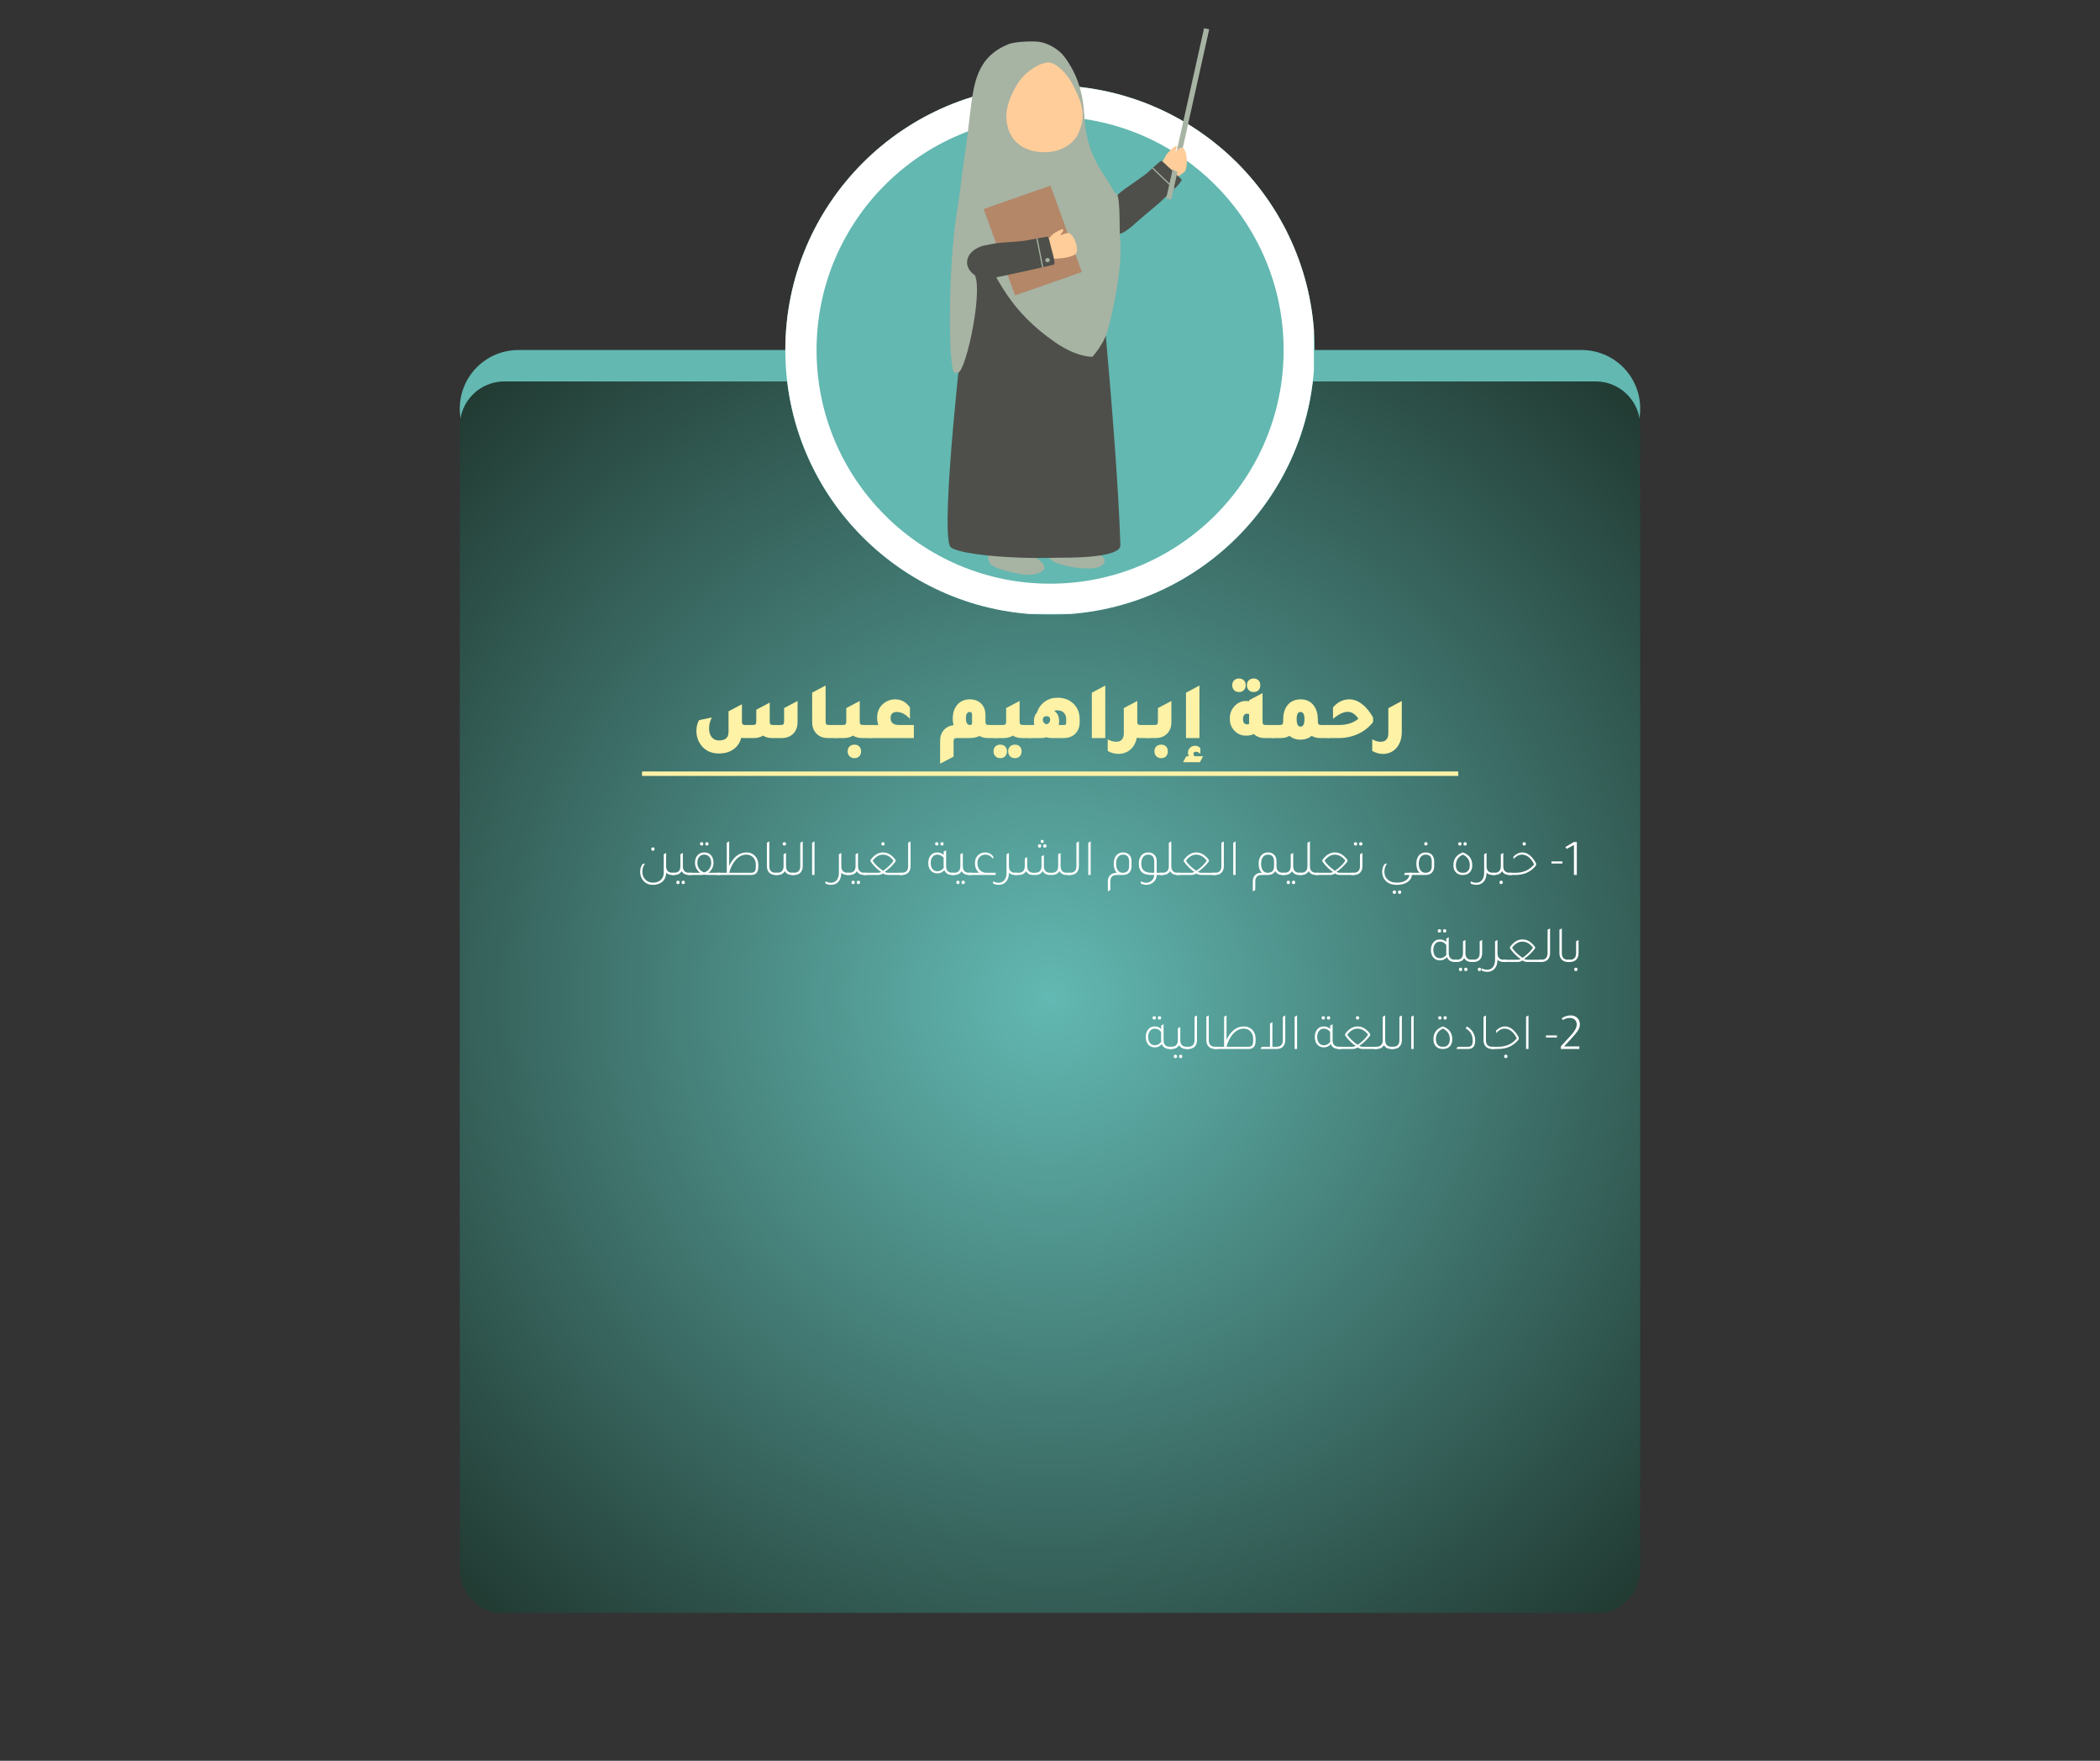 <svg version="1.0" preserveAspectRatio="xMidYMid meet" height="788" viewBox="0 0 705 591" zoomAndPan="magnify" width="940" xmlns:xlink="http://www.w3.org/1999/xlink" xmlns="http://www.w3.org/2000/svg"><rect x="0" y="0" width="705" height="591" fill="#333333" stroke="none"/><defs><g></g><clipPath id="a26da4707f"><path clip-rule="nonzero" d="M 154.355 117.484 L 550.777 117.484 L 550.777 156.805 L 154.355 156.805 Z M 154.355 117.484"></path></clipPath><clipPath id="1d9b28ca49"><path clip-rule="nonzero" d="M 174.016 117.484 L 530.984 117.484 C 536.199 117.484 541.199 119.555 544.887 123.242 C 548.574 126.93 550.645 131.93 550.645 137.145 C 550.645 142.359 548.574 147.359 544.887 151.047 C 541.199 154.73 536.199 156.805 530.984 156.805 L 174.016 156.805 C 168.801 156.805 163.801 154.73 160.113 151.047 C 156.426 147.359 154.355 142.359 154.355 137.145 C 154.355 131.93 156.426 126.93 160.113 123.242 C 163.801 119.555 168.801 117.484 174.016 117.484 Z M 174.016 117.484"></path></clipPath><clipPath id="cc6c563059"><path clip-rule="nonzero" d="M 154.355 128.02 L 550.645 128.02 L 550.645 541.34 L 154.355 541.34 Z M 154.355 128.02"></path></clipPath><clipPath id="0791a47691"><path clip-rule="nonzero" d="M 169.328 128.02 L 535.672 128.02 C 539.641 128.02 543.449 129.598 546.258 132.406 C 549.066 135.215 550.645 139.023 550.645 142.996 L 550.645 526.668 C 550.645 530.641 549.066 534.449 546.258 537.258 C 543.449 540.062 539.641 541.641 535.672 541.641 L 169.328 541.641 C 165.359 541.641 161.551 540.062 158.742 537.258 C 155.934 534.449 154.355 530.641 154.355 526.668 L 154.355 142.996 C 154.355 139.023 155.934 135.215 158.742 132.406 C 161.551 129.598 165.359 128.02 169.328 128.02 Z M 169.328 128.02"></path></clipPath><radialGradient fy="206.811" fx="198.145" cy="206.811" id="4dce2f3e9a" cx="198.145" r="286.413" gradientUnits="userSpaceOnUse" gradientTransform="matrix(1, 0, 0, 1, 154.355, 128.014)"><stop offset="0" stop-color="rgb(38.747%, 72.4%, 70.099%)" stop-opacity="1"></stop><stop offset="0.004" stop-color="rgb(38.644%, 72.203%, 69.897%)" stop-opacity="1"></stop><stop offset="0.008" stop-color="rgb(38.542%, 72.006%, 69.698%)" stop-opacity="1"></stop><stop offset="0.012" stop-color="rgb(38.438%, 71.808%, 69.496%)" stop-opacity="1"></stop><stop offset="0.016" stop-color="rgb(38.336%, 71.611%, 69.295%)" stop-opacity="1"></stop><stop offset="0.02" stop-color="rgb(38.234%, 71.414%, 69.095%)" stop-opacity="1"></stop><stop offset="0.023" stop-color="rgb(38.132%, 71.216%, 68.893%)" stop-opacity="1"></stop><stop offset="0.027" stop-color="rgb(38.028%, 71.019%, 68.694%)" stop-opacity="1"></stop><stop offset="0.031" stop-color="rgb(37.926%, 70.822%, 68.492%)" stop-opacity="1"></stop><stop offset="0.035" stop-color="rgb(37.823%, 70.625%, 68.292%)" stop-opacity="1"></stop><stop offset="0.039" stop-color="rgb(37.72%, 70.427%, 68.091%)" stop-opacity="1"></stop><stop offset="0.043" stop-color="rgb(37.617%, 70.23%, 67.889%)" stop-opacity="1"></stop><stop offset="0.047" stop-color="rgb(37.515%, 70.033%, 67.69%)" stop-opacity="1"></stop><stop offset="0.051" stop-color="rgb(37.411%, 69.835%, 67.488%)" stop-opacity="1"></stop><stop offset="0.055" stop-color="rgb(37.309%, 69.638%, 67.288%)" stop-opacity="1"></stop><stop offset="0.059" stop-color="rgb(37.207%, 69.441%, 67.087%)" stop-opacity="1"></stop><stop offset="0.062" stop-color="rgb(37.103%, 69.244%, 66.885%)" stop-opacity="1"></stop><stop offset="0.066" stop-color="rgb(37.001%, 69.046%, 66.685%)" stop-opacity="1"></stop><stop offset="0.07" stop-color="rgb(36.899%, 68.849%, 66.484%)" stop-opacity="1"></stop><stop offset="0.074" stop-color="rgb(36.795%, 68.652%, 66.284%)" stop-opacity="1"></stop><stop offset="0.078" stop-color="rgb(36.693%, 68.456%, 66.083%)" stop-opacity="1"></stop><stop offset="0.082" stop-color="rgb(36.591%, 68.257%, 65.883%)" stop-opacity="1"></stop><stop offset="0.086" stop-color="rgb(36.487%, 68.06%, 65.681%)" stop-opacity="1"></stop><stop offset="0.09" stop-color="rgb(36.385%, 67.863%, 65.48%)" stop-opacity="1"></stop><stop offset="0.094" stop-color="rgb(36.282%, 67.665%, 65.28%)" stop-opacity="1"></stop><stop offset="0.098" stop-color="rgb(36.179%, 67.468%, 65.079%)" stop-opacity="1"></stop><stop offset="0.102" stop-color="rgb(36.076%, 67.271%, 64.879%)" stop-opacity="1"></stop><stop offset="0.105" stop-color="rgb(35.974%, 67.075%, 64.677%)" stop-opacity="1"></stop><stop offset="0.109" stop-color="rgb(35.87%, 66.876%, 64.476%)" stop-opacity="1"></stop><stop offset="0.113" stop-color="rgb(35.768%, 66.679%, 64.276%)" stop-opacity="1"></stop><stop offset="0.117" stop-color="rgb(35.666%, 66.483%, 64.075%)" stop-opacity="1"></stop><stop offset="0.121" stop-color="rgb(35.562%, 66.284%, 63.875%)" stop-opacity="1"></stop><stop offset="0.125" stop-color="rgb(35.46%, 66.087%, 63.673%)" stop-opacity="1"></stop><stop offset="0.129" stop-color="rgb(35.358%, 65.891%, 63.474%)" stop-opacity="1"></stop><stop offset="0.133" stop-color="rgb(35.254%, 65.694%, 63.272%)" stop-opacity="1"></stop><stop offset="0.137" stop-color="rgb(35.152%, 65.495%, 63.071%)" stop-opacity="1"></stop><stop offset="0.141" stop-color="rgb(35.049%, 65.298%, 62.871%)" stop-opacity="1"></stop><stop offset="0.145" stop-color="rgb(34.946%, 65.102%, 62.669%)" stop-opacity="1"></stop><stop offset="0.148" stop-color="rgb(34.843%, 64.903%, 62.469%)" stop-opacity="1"></stop><stop offset="0.152" stop-color="rgb(34.741%, 64.706%, 62.268%)" stop-opacity="1"></stop><stop offset="0.156" stop-color="rgb(34.637%, 64.51%, 62.067%)" stop-opacity="1"></stop><stop offset="0.16" stop-color="rgb(34.535%, 64.313%, 61.867%)" stop-opacity="1"></stop><stop offset="0.164" stop-color="rgb(34.433%, 64.114%, 61.665%)" stop-opacity="1"></stop><stop offset="0.168" stop-color="rgb(34.329%, 63.918%, 61.465%)" stop-opacity="1"></stop><stop offset="0.172" stop-color="rgb(34.227%, 63.721%, 61.264%)" stop-opacity="1"></stop><stop offset="0.176" stop-color="rgb(34.125%, 63.524%, 61.063%)" stop-opacity="1"></stop><stop offset="0.18" stop-color="rgb(34.021%, 63.325%, 60.863%)" stop-opacity="1"></stop><stop offset="0.184" stop-color="rgb(33.919%, 63.129%, 60.661%)" stop-opacity="1"></stop><stop offset="0.188" stop-color="rgb(33.817%, 62.932%, 60.461%)" stop-opacity="1"></stop><stop offset="0.191" stop-color="rgb(33.713%, 62.733%, 60.26%)" stop-opacity="1"></stop><stop offset="0.195" stop-color="rgb(33.611%, 62.537%, 60.06%)" stop-opacity="1"></stop><stop offset="0.199" stop-color="rgb(33.508%, 62.34%, 59.859%)" stop-opacity="1"></stop><stop offset="0.203" stop-color="rgb(33.405%, 62.143%, 59.657%)" stop-opacity="1"></stop><stop offset="0.207" stop-color="rgb(33.302%, 61.945%, 59.457%)" stop-opacity="1"></stop><stop offset="0.211" stop-color="rgb(33.2%, 61.748%, 59.256%)" stop-opacity="1"></stop><stop offset="0.215" stop-color="rgb(33.096%, 61.551%, 59.056%)" stop-opacity="1"></stop><stop offset="0.219" stop-color="rgb(32.994%, 61.353%, 58.855%)" stop-opacity="1"></stop><stop offset="0.223" stop-color="rgb(32.892%, 61.156%, 58.653%)" stop-opacity="1"></stop><stop offset="0.227" stop-color="rgb(32.788%, 60.959%, 58.453%)" stop-opacity="1"></stop><stop offset="0.23" stop-color="rgb(32.686%, 60.762%, 58.252%)" stop-opacity="1"></stop><stop offset="0.234" stop-color="rgb(32.584%, 60.564%, 58.052%)" stop-opacity="1"></stop><stop offset="0.238" stop-color="rgb(32.48%, 60.367%, 57.851%)" stop-opacity="1"></stop><stop offset="0.242" stop-color="rgb(32.378%, 60.17%, 57.651%)" stop-opacity="1"></stop><stop offset="0.246" stop-color="rgb(32.275%, 59.972%, 57.449%)" stop-opacity="1"></stop><stop offset="0.25" stop-color="rgb(32.172%, 59.775%, 57.248%)" stop-opacity="1"></stop><stop offset="0.254" stop-color="rgb(32.069%, 59.578%, 57.048%)" stop-opacity="1"></stop><stop offset="0.258" stop-color="rgb(31.967%, 59.381%, 56.847%)" stop-opacity="1"></stop><stop offset="0.262" stop-color="rgb(31.863%, 59.183%, 56.647%)" stop-opacity="1"></stop><stop offset="0.266" stop-color="rgb(31.761%, 58.986%, 56.445%)" stop-opacity="1"></stop><stop offset="0.27" stop-color="rgb(31.659%, 58.789%, 56.244%)" stop-opacity="1"></stop><stop offset="0.273" stop-color="rgb(31.557%, 58.592%, 56.044%)" stop-opacity="1"></stop><stop offset="0.277" stop-color="rgb(31.453%, 58.394%, 55.843%)" stop-opacity="1"></stop><stop offset="0.281" stop-color="rgb(31.351%, 58.197%, 55.643%)" stop-opacity="1"></stop><stop offset="0.285" stop-color="rgb(31.248%, 58%, 55.441%)" stop-opacity="1"></stop><stop offset="0.289" stop-color="rgb(31.145%, 57.802%, 55.241%)" stop-opacity="1"></stop><stop offset="0.293" stop-color="rgb(31.042%, 57.605%, 55.04%)" stop-opacity="1"></stop><stop offset="0.297" stop-color="rgb(30.94%, 57.408%, 54.839%)" stop-opacity="1"></stop><stop offset="0.301" stop-color="rgb(30.836%, 57.211%, 54.639%)" stop-opacity="1"></stop><stop offset="0.305" stop-color="rgb(30.734%, 57.013%, 54.437%)" stop-opacity="1"></stop><stop offset="0.309" stop-color="rgb(30.632%, 56.816%, 54.237%)" stop-opacity="1"></stop><stop offset="0.312" stop-color="rgb(30.528%, 56.619%, 54.036%)" stop-opacity="1"></stop><stop offset="0.316" stop-color="rgb(30.426%, 56.421%, 53.835%)" stop-opacity="1"></stop><stop offset="0.32" stop-color="rgb(30.324%, 56.224%, 53.635%)" stop-opacity="1"></stop><stop offset="0.324" stop-color="rgb(30.22%, 56.027%, 53.433%)" stop-opacity="1"></stop><stop offset="0.328" stop-color="rgb(30.118%, 55.83%, 53.233%)" stop-opacity="1"></stop><stop offset="0.332" stop-color="rgb(30.016%, 55.632%, 53.032%)" stop-opacity="1"></stop><stop offset="0.336" stop-color="rgb(29.912%, 55.435%, 52.832%)" stop-opacity="1"></stop><stop offset="0.34" stop-color="rgb(29.81%, 55.238%, 52.631%)" stop-opacity="1"></stop><stop offset="0.344" stop-color="rgb(29.707%, 55.04%, 52.429%)" stop-opacity="1"></stop><stop offset="0.348" stop-color="rgb(29.604%, 54.843%, 52.229%)" stop-opacity="1"></stop><stop offset="0.352" stop-color="rgb(29.501%, 54.646%, 52.028%)" stop-opacity="1"></stop><stop offset="0.355" stop-color="rgb(29.399%, 54.449%, 51.828%)" stop-opacity="1"></stop><stop offset="0.359" stop-color="rgb(29.295%, 54.251%, 51.627%)" stop-opacity="1"></stop><stop offset="0.363" stop-color="rgb(29.193%, 54.054%, 51.425%)" stop-opacity="1"></stop><stop offset="0.367" stop-color="rgb(29.091%, 53.857%, 51.225%)" stop-opacity="1"></stop><stop offset="0.371" stop-color="rgb(28.987%, 53.661%, 51.024%)" stop-opacity="1"></stop><stop offset="0.375" stop-color="rgb(28.885%, 53.462%, 50.824%)" stop-opacity="1"></stop><stop offset="0.379" stop-color="rgb(28.783%, 53.265%, 50.623%)" stop-opacity="1"></stop><stop offset="0.383" stop-color="rgb(28.679%, 53.069%, 50.423%)" stop-opacity="1"></stop><stop offset="0.387" stop-color="rgb(28.577%, 52.87%, 50.221%)" stop-opacity="1"></stop><stop offset="0.391" stop-color="rgb(28.474%, 52.673%, 50.02%)" stop-opacity="1"></stop><stop offset="0.395" stop-color="rgb(28.371%, 52.477%, 49.82%)" stop-opacity="1"></stop><stop offset="0.398" stop-color="rgb(28.268%, 52.28%, 49.619%)" stop-opacity="1"></stop><stop offset="0.402" stop-color="rgb(28.166%, 52.081%, 49.419%)" stop-opacity="1"></stop><stop offset="0.406" stop-color="rgb(28.062%, 51.884%, 49.217%)" stop-opacity="1"></stop><stop offset="0.41" stop-color="rgb(27.96%, 51.688%, 49.016%)" stop-opacity="1"></stop><stop offset="0.414" stop-color="rgb(27.858%, 51.489%, 48.816%)" stop-opacity="1"></stop><stop offset="0.418" stop-color="rgb(27.754%, 51.292%, 48.615%)" stop-opacity="1"></stop><stop offset="0.422" stop-color="rgb(27.652%, 51.096%, 48.415%)" stop-opacity="1"></stop><stop offset="0.426" stop-color="rgb(27.55%, 50.899%, 48.213%)" stop-opacity="1"></stop><stop offset="0.43" stop-color="rgb(27.446%, 50.7%, 48.013%)" stop-opacity="1"></stop><stop offset="0.434" stop-color="rgb(27.344%, 50.504%, 47.812%)" stop-opacity="1"></stop><stop offset="0.438" stop-color="rgb(27.242%, 50.307%, 47.61%)" stop-opacity="1"></stop><stop offset="0.441" stop-color="rgb(27.138%, 50.108%, 47.411%)" stop-opacity="1"></stop><stop offset="0.445" stop-color="rgb(27.036%, 49.911%, 47.209%)" stop-opacity="1"></stop><stop offset="0.449" stop-color="rgb(26.933%, 49.715%, 47.009%)" stop-opacity="1"></stop><stop offset="0.453" stop-color="rgb(26.83%, 49.518%, 46.808%)" stop-opacity="1"></stop><stop offset="0.457" stop-color="rgb(26.727%, 49.319%, 46.606%)" stop-opacity="1"></stop><stop offset="0.461" stop-color="rgb(26.625%, 49.123%, 46.407%)" stop-opacity="1"></stop><stop offset="0.465" stop-color="rgb(26.521%, 48.926%, 46.205%)" stop-opacity="1"></stop><stop offset="0.469" stop-color="rgb(26.419%, 48.729%, 46.005%)" stop-opacity="1"></stop><stop offset="0.473" stop-color="rgb(26.317%, 48.531%, 45.804%)" stop-opacity="1"></stop><stop offset="0.477" stop-color="rgb(26.213%, 48.334%, 45.604%)" stop-opacity="1"></stop><stop offset="0.48" stop-color="rgb(26.111%, 48.137%, 45.403%)" stop-opacity="1"></stop><stop offset="0.484" stop-color="rgb(26.009%, 47.939%, 45.201%)" stop-opacity="1"></stop><stop offset="0.488" stop-color="rgb(25.905%, 47.742%, 45.001%)" stop-opacity="1"></stop><stop offset="0.492" stop-color="rgb(25.803%, 47.545%, 44.8%)" stop-opacity="1"></stop><stop offset="0.496" stop-color="rgb(25.7%, 47.348%, 44.6%)" stop-opacity="1"></stop><stop offset="0.5" stop-color="rgb(25.597%, 47.15%, 44.398%)" stop-opacity="1"></stop><stop offset="0.504" stop-color="rgb(25.494%, 46.953%, 44.197%)" stop-opacity="1"></stop><stop offset="0.508" stop-color="rgb(25.392%, 46.756%, 43.997%)" stop-opacity="1"></stop><stop offset="0.512" stop-color="rgb(25.29%, 46.558%, 43.796%)" stop-opacity="1"></stop><stop offset="0.516" stop-color="rgb(25.186%, 46.361%, 43.596%)" stop-opacity="1"></stop><stop offset="0.52" stop-color="rgb(25.084%, 46.164%, 43.394%)" stop-opacity="1"></stop><stop offset="0.523" stop-color="rgb(24.982%, 45.967%, 43.195%)" stop-opacity="1"></stop><stop offset="0.527" stop-color="rgb(24.878%, 45.769%, 42.993%)" stop-opacity="1"></stop><stop offset="0.531" stop-color="rgb(24.776%, 45.572%, 42.792%)" stop-opacity="1"></stop><stop offset="0.535" stop-color="rgb(24.673%, 45.375%, 42.592%)" stop-opacity="1"></stop><stop offset="0.539" stop-color="rgb(24.57%, 45.177%, 42.39%)" stop-opacity="1"></stop><stop offset="0.543" stop-color="rgb(24.467%, 44.98%, 42.191%)" stop-opacity="1"></stop><stop offset="0.547" stop-color="rgb(24.365%, 44.783%, 41.989%)" stop-opacity="1"></stop><stop offset="0.551" stop-color="rgb(24.261%, 44.586%, 41.788%)" stop-opacity="1"></stop><stop offset="0.555" stop-color="rgb(24.159%, 44.388%, 41.588%)" stop-opacity="1"></stop><stop offset="0.559" stop-color="rgb(24.057%, 44.191%, 41.386%)" stop-opacity="1"></stop><stop offset="0.562" stop-color="rgb(23.953%, 43.994%, 41.187%)" stop-opacity="1"></stop><stop offset="0.566" stop-color="rgb(23.851%, 43.797%, 40.985%)" stop-opacity="1"></stop><stop offset="0.57" stop-color="rgb(23.749%, 43.599%, 40.785%)" stop-opacity="1"></stop><stop offset="0.574" stop-color="rgb(23.645%, 43.402%, 40.584%)" stop-opacity="1"></stop><stop offset="0.578" stop-color="rgb(23.543%, 43.205%, 40.382%)" stop-opacity="1"></stop><stop offset="0.582" stop-color="rgb(23.441%, 43.007%, 40.182%)" stop-opacity="1"></stop><stop offset="0.586" stop-color="rgb(23.337%, 42.81%, 39.981%)" stop-opacity="1"></stop><stop offset="0.59" stop-color="rgb(23.235%, 42.613%, 39.781%)" stop-opacity="1"></stop><stop offset="0.594" stop-color="rgb(23.132%, 42.416%, 39.58%)" stop-opacity="1"></stop><stop offset="0.598" stop-color="rgb(23.029%, 42.218%, 39.378%)" stop-opacity="1"></stop><stop offset="0.602" stop-color="rgb(22.926%, 42.021%, 39.178%)" stop-opacity="1"></stop><stop offset="0.605" stop-color="rgb(22.824%, 41.824%, 38.977%)" stop-opacity="1"></stop><stop offset="0.609" stop-color="rgb(22.72%, 41.626%, 38.777%)" stop-opacity="1"></stop><stop offset="0.613" stop-color="rgb(22.618%, 41.429%, 38.576%)" stop-opacity="1"></stop><stop offset="0.617" stop-color="rgb(22.516%, 41.232%, 38.376%)" stop-opacity="1"></stop><stop offset="0.621" stop-color="rgb(22.412%, 41.035%, 38.174%)" stop-opacity="1"></stop><stop offset="0.625" stop-color="rgb(22.31%, 40.837%, 37.973%)" stop-opacity="1"></stop><stop offset="0.629" stop-color="rgb(22.208%, 40.64%, 37.773%)" stop-opacity="1"></stop><stop offset="0.633" stop-color="rgb(22.104%, 40.443%, 37.572%)" stop-opacity="1"></stop><stop offset="0.637" stop-color="rgb(22.002%, 40.245%, 37.372%)" stop-opacity="1"></stop><stop offset="0.641" stop-color="rgb(21.899%, 40.048%, 37.17%)" stop-opacity="1"></stop><stop offset="0.645" stop-color="rgb(21.796%, 39.851%, 36.969%)" stop-opacity="1"></stop><stop offset="0.648" stop-color="rgb(21.693%, 39.655%, 36.769%)" stop-opacity="1"></stop><stop offset="0.652" stop-color="rgb(21.591%, 39.456%, 36.568%)" stop-opacity="1"></stop><stop offset="0.656" stop-color="rgb(21.487%, 39.259%, 36.368%)" stop-opacity="1"></stop><stop offset="0.66" stop-color="rgb(21.385%, 39.062%, 36.166%)" stop-opacity="1"></stop><stop offset="0.664" stop-color="rgb(21.283%, 38.866%, 35.965%)" stop-opacity="1"></stop><stop offset="0.668" stop-color="rgb(21.179%, 38.667%, 35.765%)" stop-opacity="1"></stop><stop offset="0.672" stop-color="rgb(21.077%, 38.47%, 35.564%)" stop-opacity="1"></stop><stop offset="0.676" stop-color="rgb(20.975%, 38.274%, 35.364%)" stop-opacity="1"></stop><stop offset="0.68" stop-color="rgb(20.871%, 38.075%, 35.162%)" stop-opacity="1"></stop><stop offset="0.684" stop-color="rgb(20.769%, 37.878%, 34.962%)" stop-opacity="1"></stop><stop offset="0.688" stop-color="rgb(20.667%, 37.682%, 34.761%)" stop-opacity="1"></stop><stop offset="0.691" stop-color="rgb(20.563%, 37.485%, 34.56%)" stop-opacity="1"></stop><stop offset="0.695" stop-color="rgb(20.461%, 37.286%, 34.36%)" stop-opacity="1"></stop><stop offset="0.699" stop-color="rgb(20.358%, 37.09%, 34.158%)" stop-opacity="1"></stop><stop offset="0.703" stop-color="rgb(20.255%, 36.893%, 33.958%)" stop-opacity="1"></stop><stop offset="0.707" stop-color="rgb(20.152%, 36.694%, 33.757%)" stop-opacity="1"></stop><stop offset="0.711" stop-color="rgb(20.05%, 36.497%, 33.556%)" stop-opacity="1"></stop><stop offset="0.715" stop-color="rgb(19.946%, 36.301%, 33.356%)" stop-opacity="1"></stop><stop offset="0.719" stop-color="rgb(19.844%, 36.104%, 33.154%)" stop-opacity="1"></stop><stop offset="0.723" stop-color="rgb(19.742%, 35.905%, 32.954%)" stop-opacity="1"></stop><stop offset="0.727" stop-color="rgb(19.638%, 35.709%, 32.753%)" stop-opacity="1"></stop><stop offset="0.73" stop-color="rgb(19.536%, 35.512%, 32.553%)" stop-opacity="1"></stop><stop offset="0.734" stop-color="rgb(19.434%, 35.313%, 32.352%)" stop-opacity="1"></stop><stop offset="0.738" stop-color="rgb(19.33%, 35.117%, 32.15%)" stop-opacity="1"></stop><stop offset="0.742" stop-color="rgb(19.228%, 34.92%, 31.95%)" stop-opacity="1"></stop><stop offset="0.746" stop-color="rgb(19.125%, 34.723%, 31.749%)" stop-opacity="1"></stop><stop offset="0.75" stop-color="rgb(19.022%, 34.525%, 31.549%)" stop-opacity="1"></stop><stop offset="0.754" stop-color="rgb(18.919%, 34.328%, 31.348%)" stop-opacity="1"></stop><stop offset="0.758" stop-color="rgb(18.817%, 34.131%, 31.146%)" stop-opacity="1"></stop><stop offset="0.762" stop-color="rgb(18.715%, 33.934%, 30.946%)" stop-opacity="1"></stop><stop offset="0.766" stop-color="rgb(18.611%, 33.736%, 30.745%)" stop-opacity="1"></stop><stop offset="0.77" stop-color="rgb(18.509%, 33.539%, 30.545%)" stop-opacity="1"></stop><stop offset="0.773" stop-color="rgb(18.407%, 33.342%, 30.344%)" stop-opacity="1"></stop><stop offset="0.777" stop-color="rgb(18.303%, 33.144%, 30.144%)" stop-opacity="1"></stop><stop offset="0.781" stop-color="rgb(18.201%, 32.947%, 29.942%)" stop-opacity="1"></stop><stop offset="0.785" stop-color="rgb(18.098%, 32.75%, 29.741%)" stop-opacity="1"></stop><stop offset="0.789" stop-color="rgb(17.995%, 32.553%, 29.541%)" stop-opacity="1"></stop><stop offset="0.793" stop-color="rgb(17.892%, 32.355%, 29.34%)" stop-opacity="1"></stop><stop offset="0.797" stop-color="rgb(17.79%, 32.158%, 29.14%)" stop-opacity="1"></stop><stop offset="0.801" stop-color="rgb(17.686%, 31.961%, 28.938%)" stop-opacity="1"></stop><stop offset="0.805" stop-color="rgb(17.584%, 31.763%, 28.737%)" stop-opacity="1"></stop><stop offset="0.809" stop-color="rgb(17.482%, 31.566%, 28.537%)" stop-opacity="1"></stop><stop offset="0.812" stop-color="rgb(17.378%, 31.369%, 28.336%)" stop-opacity="1"></stop><stop offset="0.816" stop-color="rgb(17.276%, 31.172%, 28.136%)" stop-opacity="1"></stop><stop offset="0.82" stop-color="rgb(17.174%, 30.974%, 27.934%)" stop-opacity="1"></stop><stop offset="0.824" stop-color="rgb(17.07%, 30.777%, 27.734%)" stop-opacity="1"></stop><stop offset="0.828" stop-color="rgb(16.968%, 30.58%, 27.533%)" stop-opacity="1"></stop><stop offset="0.832" stop-color="rgb(16.866%, 30.382%, 27.332%)" stop-opacity="1"></stop><stop offset="0.836" stop-color="rgb(16.762%, 30.185%, 27.132%)" stop-opacity="1"></stop><stop offset="0.84" stop-color="rgb(16.66%, 29.988%, 26.93%)" stop-opacity="1"></stop><stop offset="0.844" stop-color="rgb(16.557%, 29.791%, 26.73%)" stop-opacity="1"></stop><stop offset="0.848" stop-color="rgb(16.454%, 29.593%, 26.529%)" stop-opacity="1"></stop><stop offset="0.852" stop-color="rgb(16.351%, 29.396%, 26.328%)" stop-opacity="1"></stop><stop offset="0.855" stop-color="rgb(16.249%, 29.199%, 26.128%)" stop-opacity="1"></stop><stop offset="0.859" stop-color="rgb(16.145%, 29.002%, 25.926%)" stop-opacity="1"></stop><stop offset="0.863" stop-color="rgb(16.043%, 28.804%, 25.726%)" stop-opacity="1"></stop><stop offset="0.867" stop-color="rgb(15.941%, 28.607%, 25.525%)" stop-opacity="1"></stop><stop offset="0.871" stop-color="rgb(15.837%, 28.41%, 25.325%)" stop-opacity="1"></stop><stop offset="0.875" stop-color="rgb(15.735%, 28.212%, 25.124%)" stop-opacity="1"></stop><stop offset="0.879" stop-color="rgb(15.633%, 28.015%, 24.922%)" stop-opacity="1"></stop><stop offset="0.883" stop-color="rgb(15.529%, 27.818%, 24.722%)" stop-opacity="1"></stop><stop offset="0.887" stop-color="rgb(15.427%, 27.621%, 24.521%)" stop-opacity="1"></stop><stop offset="0.891" stop-color="rgb(15.324%, 27.423%, 24.321%)" stop-opacity="1"></stop><stop offset="0.895" stop-color="rgb(15.221%, 27.226%, 24.12%)" stop-opacity="1"></stop><stop offset="0.898" stop-color="rgb(15.118%, 27.029%, 23.918%)" stop-opacity="1"></stop><stop offset="0.902" stop-color="rgb(15.016%, 26.831%, 23.718%)" stop-opacity="1"></stop><stop offset="0.906" stop-color="rgb(14.912%, 26.634%, 23.517%)" stop-opacity="1"></stop><stop offset="0.91" stop-color="rgb(14.81%, 26.437%, 23.317%)" stop-opacity="1"></stop><stop offset="0.914" stop-color="rgb(14.708%, 26.241%, 23.116%)" stop-opacity="1"></stop><stop offset="0.918" stop-color="rgb(14.604%, 26.042%, 22.916%)" stop-opacity="1"></stop><stop offset="0.922" stop-color="rgb(14.502%, 25.845%, 22.714%)" stop-opacity="1"></stop><stop offset="0.926" stop-color="rgb(14.4%, 25.648%, 22.513%)" stop-opacity="1"></stop><stop offset="0.93" stop-color="rgb(14.296%, 25.45%, 22.313%)" stop-opacity="1"></stop><stop offset="0.934" stop-color="rgb(14.194%, 25.253%, 22.112%)" stop-opacity="1"></stop><stop offset="0.938" stop-color="rgb(14.091%, 25.056%, 21.912%)" stop-opacity="1"></stop><stop offset="0.941" stop-color="rgb(13.988%, 24.86%, 21.71%)" stop-opacity="1"></stop><stop offset="0.945" stop-color="rgb(13.885%, 24.661%, 21.509%)" stop-opacity="1"></stop><stop offset="0.949" stop-color="rgb(13.783%, 24.464%, 21.309%)" stop-opacity="1"></stop><stop offset="0.953" stop-color="rgb(13.68%, 24.268%, 21.107%)" stop-opacity="1"></stop><stop offset="0.957" stop-color="rgb(13.577%, 24.071%, 20.908%)" stop-opacity="1"></stop><stop offset="0.961" stop-color="rgb(13.475%, 23.872%, 20.706%)" stop-opacity="1"></stop><stop offset="0.965" stop-color="rgb(13.371%, 23.676%, 20.506%)" stop-opacity="1"></stop><stop offset="0.969" stop-color="rgb(13.269%, 23.479%, 20.305%)" stop-opacity="1"></stop><stop offset="0.973" stop-color="rgb(13.167%, 23.28%, 20.103%)" stop-opacity="1"></stop><stop offset="0.977" stop-color="rgb(13.063%, 23.083%, 19.904%)" stop-opacity="1"></stop><stop offset="0.98" stop-color="rgb(12.961%, 22.887%, 19.702%)" stop-opacity="1"></stop><stop offset="0.984" stop-color="rgb(12.859%, 22.69%, 19.502%)" stop-opacity="1"></stop><stop offset="0.988" stop-color="rgb(12.755%, 22.491%, 19.301%)" stop-opacity="1"></stop><stop offset="0.992" stop-color="rgb(12.653%, 22.295%, 19.099%)" stop-opacity="1"></stop><stop offset="0.996" stop-color="rgb(12.55%, 22.098%, 18.9%)" stop-opacity="1"></stop><stop offset="1" stop-color="rgb(12.5%, 21.999%, 18.799%)" stop-opacity="1"></stop></radialGradient><clipPath id="c5fa8cdab5"><path clip-rule="nonzero" d="M 263.645 28.629 L 441.355 28.629 L 441.355 206.336 L 263.645 206.336 Z M 263.645 28.629"></path></clipPath><clipPath id="15efce8e5c"><path clip-rule="nonzero" d="M 352.5 28.629 C 303.426 28.629 263.645 68.41 263.645 117.484 C 263.645 166.555 303.426 206.336 352.5 206.336 C 401.574 206.336 441.355 166.555 441.355 117.484 C 441.355 68.41 401.574 28.629 352.5 28.629 Z M 352.5 28.629"></path></clipPath><clipPath id="3801fada04"><path clip-rule="nonzero" d="M 263.645 28.629 L 441.098 28.629 L 441.098 206.078 L 263.645 206.078 Z M 263.645 28.629"></path></clipPath><clipPath id="940a3e7308"><path clip-rule="nonzero" d="M 352.5 28.629 C 303.426 28.629 263.645 68.41 263.645 117.484 C 263.645 166.555 303.426 206.336 352.5 206.336 C 401.57 206.336 441.352 166.555 441.352 117.484 C 441.352 68.41 401.57 28.629 352.5 28.629 Z M 352.5 28.629"></path></clipPath><clipPath id="9c7f76c8a2"><path clip-rule="nonzero" d="M 386 56 L 395 56 L 395 64 L 386 64 Z M 386 56"></path></clipPath><clipPath id="4c5103f853"><path clip-rule="nonzero" d="M 370.828 55.676 L 396.039 53.367 L 398.238 76.48 L 373.027 78.785 Z M 370.828 55.676"></path></clipPath><clipPath id="a821c61f90"><path clip-rule="evenodd" d="M 374.594 66.809 C 374.73 66.121 374.828 65.84 375.605 65.039 C 377.164 63.438 384.465 58.957 385.961 57.285 C 386.176 57.047 389.645 53.984 389.801 53.969 C 390.102 53.941 391.219 55.082 391.449 55.309 C 391.891 55.742 392.266 56.086 392.715 56.453 C 393.41 57.023 396.359 59.961 396.617 60.176 C 397.027 60.516 395.281 62.48 393.957 63.664 C 392.453 65.012 391.406 65.941 390.598 66.77 C 389.578 67.812 387.656 69.484 384.777 71.82 C 381.688 74.328 378.191 78.027 375.988 78.453 C 374.277 78.785 373.008 78.219 373.008 78.219 C 373.008 78.219 373.305 76.398 373.441 74.75 C 373.652 72.258 374.066 69.492 374.594 66.809 Z M 374.594 66.809"></path></clipPath><clipPath id="08b9445f1e"><path clip-rule="nonzero" d="M 347 79 L 351 79 L 351 90 L 347 90 Z M 347 79"></path></clipPath><clipPath id="3ee77102ac"><path clip-rule="nonzero" d="M 335.594 69.453 L 357.676 83.016 L 344.805 103.184 L 322.723 89.621 Z M 335.594 69.453"></path></clipPath><clipPath id="8632f729ad"><path clip-rule="evenodd" d="M 330.461 82.383 C 331.422 82.234 333.402 81.805 334.32 81.68 C 338.176 81.148 342.082 81.293 345.906 80.449 C 346.367 80.348 351.559 79.352 351.762 79.477 C 352.16 79.723 352.652 82.242 352.77 82.707 C 352.977 83.539 353.227 84.312 353.43 85.148 C 353.57 85.711 354.332 88.613 353.859 88.789 C 353.012 89.102 337.254 92.555 333.07 93.383 C 327.566 94.477 322.789 89.805 325.375 85.633 C 326.746 83.422 329.777 82.488 330.461 82.383 Z M 330.461 82.383"></path></clipPath><clipPath id="968c9fb460"><path clip-rule="nonzero" d="M 350 86 L 353 86 L 353 89 L 350 89 Z M 350 86"></path></clipPath><clipPath id="fa83d4453f"><path clip-rule="nonzero" d="M 335.594 69.453 L 357.676 83.016 L 344.805 103.184 L 322.723 89.621 Z M 335.594 69.453"></path></clipPath><clipPath id="edbf0c5089"><path clip-rule="evenodd" d="M 330.461 82.383 C 331.422 82.234 333.402 81.805 334.32 81.68 C 338.176 81.148 342.082 81.293 345.906 80.449 C 346.367 80.348 351.559 79.352 351.762 79.477 C 352.16 79.723 352.652 82.242 352.77 82.707 C 352.977 83.539 353.227 84.312 353.43 85.148 C 353.57 85.711 354.332 88.613 353.859 88.789 C 353.012 89.102 337.254 92.555 333.07 93.383 C 327.566 94.477 322.789 89.805 325.375 85.633 C 326.746 83.422 329.777 82.488 330.461 82.383 Z M 330.461 82.383"></path></clipPath><clipPath id="65f69ebe4e"><path clip-rule="nonzero" d="M 391 9.328 L 406 9.328 L 406 68 L 391 68 Z M 391 9.328"></path></clipPath></defs><g clip-path="url(#a26da4707f)"><g clip-path="url(#1d9b28ca49)"><path fill-rule="nonzero" fill-opacity="1" d="M 154.355 117.484 L 550.625 117.484 L 550.625 156.805 L 154.355 156.805 Z M 154.355 117.484" fill="#63b8b1"></path></g></g><g clip-path="url(#cc6c563059)"><g clip-path="url(#0791a47691)"><path fill-rule="nonzero" d="M 154.355 128.02 L 154.355 541.34 L 550.645 541.34 L 550.645 128.02 Z M 154.355 128.02" fill="url(#4dce2f3e9a)"></path></g></g><g clip-path="url(#c5fa8cdab5)"><g clip-path="url(#15efce8e5c)"><path fill-rule="nonzero" fill-opacity="1" d="M 263.645 28.629 L 441.355 28.629 L 441.355 206.336 L 263.645 206.336 Z M 263.645 28.629" fill="#63b8b1"></path></g></g><g clip-path="url(#3801fada04)"><g clip-path="url(#940a3e7308)"><path stroke-miterlimit="4" stroke-opacity="1" stroke-width="28" stroke="#ffffff" d="M 118.672 -0.001 C 53.129 -0.001 -0.002 53.13 -0.002 118.673 C -0.002 184.211 53.129 237.342 118.672 237.342 C 184.21 237.342 237.342 184.211 237.342 118.673 C 237.342 53.13 184.21 -0.001 118.672 -0.001 Z M 118.672 -0.001" stroke-linejoin="miter" fill="none" transform="matrix(0.749, 0, 0, 0.749, 263.646, 28.63)" stroke-linecap="butt"></path></g></g><path stroke-miterlimit="4" stroke-opacity="1" stroke-width="2" stroke="#fef2a6" d="M 0.002 1.002 L 365.86 1.002" stroke-linejoin="miter" fill="none" transform="matrix(0.749, 0, 0, 0.749, 215.534, 258.941)" stroke-linecap="butt"></path><g fill-opacity="1" fill="#ffffff"><g transform="translate(213.695, 293.68)"><g><path d="M 5.5 -8.125 C 5.125 -8.125 4.938 -8.316 4.938 -8.703 C 4.938 -9.078 5.125 -9.266 5.5 -9.266 C 5.863 -9.266 6.047 -9.078 6.047 -8.703 C 6.047 -8.316 5.863 -8.125 5.5 -8.125 Z M 12.109 -0.734 L 12.859 -0.734 L 12.859 0 L 11.984 0 C 11.129 0 10.445 -0.242 9.938 -0.734 C 9.926 0.547 9.477 1.566 8.594 2.328 C 7.801 2.984 6.781 3.312 5.531 3.312 C 4.082 3.312 2.957 2.801 2.156 1.781 C 1.531 0.988 1.219 0.047 1.219 -1.047 C 1.219 -2.086 1.488 -2.969 2.031 -3.688 L 2.844 -3.859 C 2.25 -2.992 1.953 -2.055 1.953 -1.047 C 1.953 0.023 2.305 0.91 3.016 1.609 C 3.68 2.254 4.52 2.578 5.531 2.578 C 6.719 2.578 7.641 2.223 8.297 1.516 C 8.848 0.922 9.125 0.16 9.125 -0.766 L 9.125 -6.953 L 9.938 -7.391 L 9.938 -2.969 C 9.938 -1.477 10.66 -0.734 12.109 -0.734 Z M 12.109 -0.734"></path></g></g></g><g fill-opacity="1" fill="#ffffff"><g transform="translate(226.026, 293.68)"><g><path d="M 5.375 -0.734 L 6.125 -0.734 L 6.125 0 L 5.266 0 C 4.109 0 3.289 -0.426 2.812 -1.281 C 2.32 -0.426 1.5 0 0.344 0 L -0.531 0 L -0.531 -0.734 L 0.234 -0.734 C 1.672 -0.734 2.391 -1.477 2.391 -2.969 L 2.391 -6.953 L 3.219 -7.391 L 3.219 -2.969 C 3.219 -1.477 3.938 -0.734 5.375 -0.734 Z M 1.594 1.922 C 1.945 1.922 2.125 2.113 2.125 2.5 C 2.125 2.875 1.945 3.062 1.594 3.062 C 1.219 3.062 1.031 2.875 1.031 2.5 C 1.031 2.113 1.219 1.922 1.594 1.922 Z M 3.359 1.922 C 3.711 1.922 3.891 2.113 3.891 2.5 C 3.891 2.875 3.711 3.062 3.359 3.062 C 2.984 3.062 2.797 2.875 2.797 2.5 C 2.797 2.113 2.984 1.922 3.359 1.922 Z M 3.359 1.922"></path></g></g></g><g fill-opacity="1" fill="#ffffff"><g transform="translate(231.633, 293.68)"><g><path d="M 3.938 -9.875 C 3.562 -9.875 3.375 -10.066 3.375 -10.453 C 3.375 -10.816 3.562 -11 3.938 -11 C 4.289 -11 4.469 -10.816 4.469 -10.453 C 4.469 -10.066 4.289 -9.875 3.938 -9.875 Z M 5.688 -9.875 C 5.32 -9.875 5.141 -10.066 5.141 -10.453 C 5.141 -10.816 5.32 -11 5.688 -11 C 6.051 -11 6.234 -10.816 6.234 -10.453 C 6.234 -10.066 6.051 -9.875 5.688 -9.875 Z M 6.188 -0.734 L 10.125 -0.734 L 10.125 0 L 5.781 0 C 5.445 0 5.117 -0.039 4.797 -0.125 C 4.484 -0.039 4.16 0 3.828 0 L -0.531 0 L -0.531 -0.734 L 3.422 -0.734 C 2.898 -1.109 2.477 -1.594 2.156 -2.188 C 1.844 -2.789 1.688 -3.406 1.688 -4.031 C 1.688 -5.164 1.992 -6.051 2.609 -6.688 C 3.16 -7.27 3.891 -7.562 4.797 -7.562 C 5.836 -7.562 6.645 -7.191 7.219 -6.453 C 7.676 -5.816 7.906 -5.008 7.906 -4.031 C 7.906 -3.406 7.75 -2.789 7.438 -2.188 C 7.125 -1.594 6.707 -1.109 6.188 -0.734 Z M 4.797 -0.859 L 4.969 -0.906 C 5.602 -1.125 6.125 -1.523 6.531 -2.109 C 6.938 -2.703 7.141 -3.344 7.141 -4.031 C 7.141 -4.883 6.926 -5.562 6.5 -6.062 C 6.082 -6.57 5.516 -6.828 4.797 -6.828 C 4.086 -6.828 3.52 -6.57 3.094 -6.062 C 2.676 -5.562 2.469 -4.883 2.469 -4.031 C 2.469 -3.344 2.672 -2.703 3.078 -2.109 C 3.484 -1.523 4.004 -1.125 4.641 -0.906 Z M 4.797 -0.859"></path></g></g></g><g fill-opacity="1" fill="#ffffff"><g transform="translate(241.24, 293.68)"><g><path d="M 3.562 -3.016 C 4.176 -4.391 4.957 -5.477 5.906 -6.281 C 6.926 -7.133 8.066 -7.562 9.328 -7.562 C 10.609 -7.562 11.625 -7.117 12.375 -6.234 C 13.008 -5.492 13.328 -4.562 13.328 -3.438 L 13.328 -2.781 C 13.328 -0.926 12.547 0 10.984 0 L -0.531 0 L -0.531 -0.734 L 2.75 -0.734 L 2.75 -10.828 L 3.562 -11.266 Z M 12.5 -2.797 L 12.5 -3.438 C 12.5 -4.5 12.172 -5.348 11.516 -5.984 C 10.93 -6.547 10.207 -6.828 9.344 -6.828 C 7.852 -6.828 6.535 -6.094 5.391 -4.625 C 4.555 -3.539 3.945 -2.242 3.562 -0.734 L 10.859 -0.734 C 11.473 -0.734 11.898 -0.883 12.141 -1.188 C 12.379 -1.5 12.5 -2.035 12.5 -2.797 Z M 12.5 -2.797"></path></g></g></g><g fill-opacity="1" fill="#ffffff"><g transform="translate(255.877, 293.68)"><g><path d="M 4.438 0 C 3.551 0 2.852 -0.266 2.344 -0.797 C 1.832 -1.328 1.578 -2.047 1.578 -2.953 L 1.578 -10.828 L 2.391 -11.266 L 2.391 -2.969 C 2.391 -1.477 3.113 -0.734 4.562 -0.734 L 5.312 -0.734 L 5.312 0 Z M 4.438 0"></path></g></g></g><g fill-opacity="1" fill="#ffffff"><g transform="translate(260.662, 293.68)"><g><path d="M 2.672 -9.875 C 2.297 -9.875 2.109 -10.066 2.109 -10.453 C 2.109 -10.816 2.297 -11 2.672 -11 C 3.035 -11 3.219 -10.816 3.219 -10.453 C 3.219 -10.066 3.035 -9.875 2.672 -9.875 Z M 5.375 -0.734 L 6.125 -0.734 L 6.125 0 L 5.266 0 C 4.109 0 3.289 -0.426 2.812 -1.281 C 2.32 -0.426 1.5 0 0.344 0 L -0.531 0 L -0.531 -0.734 L 0.234 -0.734 C 1.672 -0.734 2.391 -1.477 2.391 -2.969 L 2.391 -6.953 L 3.219 -7.391 L 3.219 -2.969 C 3.219 -1.477 3.938 -0.734 5.375 -0.734 Z M 5.375 -0.734"></path></g></g></g><g fill-opacity="1" fill="#ffffff"><g transform="translate(266.269, 293.68)"><g><path d="M -0.531 0 L -0.531 -0.734 L 0.234 -0.734 C 1.672 -0.734 2.391 -1.477 2.391 -2.969 L 2.391 -10.828 L 3.219 -11.266 L 3.219 -2.953 C 3.219 -2.004 2.941 -1.266 2.391 -0.734 C 1.879 -0.242 1.195 0 0.344 0 Z M -0.531 0"></path></g></g></g><g fill-opacity="1" fill="#ffffff"><g transform="translate(271.055, 293.68)"><g><path d="M 1.578 0 L 1.578 -10.828 L 2.391 -11.266 L 2.391 0 Z M 1.578 0"></path></g></g></g><g fill-opacity="1" fill="#ffffff"><g transform="translate(275.02, 293.68)"><g></g></g></g><g fill-opacity="1" fill="#ffffff"><g transform="translate(278.862, 293.68)"><g><path d="M 5.75 -0.734 L 6.5 -0.734 L 6.5 0 L 5.625 0 C 4.77 0 4.086 -0.242 3.578 -0.734 C 3.578 0.523 3.258 1.52 2.625 2.25 C 2.02 2.957 1.195 3.312 0.156 3.312 C -0.508 3.312 -1.145 3.16 -1.75 2.859 L -1.75 2.125 C -1.145 2.445 -0.539 2.609 0.062 2.609 C 1.02 2.609 1.738 2.234 2.219 1.484 C 2.582 0.898 2.766 0.164 2.766 -0.719 L 2.766 -6.953 L 3.578 -7.391 L 3.578 -2.969 C 3.578 -1.477 4.301 -0.734 5.75 -0.734 Z M 5.75 -0.734"></path></g></g></g><g fill-opacity="1" fill="#ffffff"><g transform="translate(284.836, 293.68)"><g><path d="M 5.375 -0.734 L 6.125 -0.734 L 6.125 0 L 5.266 0 C 4.109 0 3.289 -0.426 2.812 -1.281 C 2.32 -0.426 1.5 0 0.344 0 L -0.531 0 L -0.531 -0.734 L 0.234 -0.734 C 1.672 -0.734 2.391 -1.477 2.391 -2.969 L 2.391 -6.953 L 3.219 -7.391 L 3.219 -2.969 C 3.219 -1.477 3.938 -0.734 5.375 -0.734 Z M 1.594 1.922 C 1.945 1.922 2.125 2.113 2.125 2.5 C 2.125 2.875 1.945 3.062 1.594 3.062 C 1.219 3.062 1.031 2.875 1.031 2.5 C 1.031 2.113 1.219 1.922 1.594 1.922 Z M 3.359 1.922 C 3.711 1.922 3.891 2.113 3.891 2.5 C 3.891 2.875 3.711 3.062 3.359 3.062 C 2.984 3.062 2.797 2.875 2.797 2.5 C 2.797 2.113 2.984 1.922 3.359 1.922 Z M 3.359 1.922"></path></g></g></g><g fill-opacity="1" fill="#ffffff"><g transform="translate(290.443, 293.68)"><g><path d="M 5.984 -9.875 C 5.617 -9.875 5.438 -10.066 5.438 -10.453 C 5.438 -10.816 5.617 -11 5.984 -11 C 6.348 -11 6.531 -10.816 6.531 -10.453 C 6.531 -10.066 6.348 -9.875 5.984 -9.875 Z M 6.531 -1.031 L 6.625 -1 C 6.957 -0.82 7.312 -0.734 7.688 -0.734 L 12.562 -0.734 L 12.562 0 L 7.688 0 C 7.094 0 6.535 -0.164 6.016 -0.5 C 5.484 -0.164 4.922 0 4.328 0 L -0.531 0 L -0.531 -0.734 L 4.328 -0.734 C 4.711 -0.742 5.066 -0.832 5.391 -1 C 4.867 -1.312 4.316 -1.75 3.734 -2.312 C 2.961 -3.039 2.316 -3.785 1.797 -4.547 L 1.797 -5.031 C 3.023 -6.719 4.43 -7.562 6.016 -7.562 C 7.598 -7.562 9.004 -6.711 10.234 -5.016 L 10.234 -4.547 C 9.141 -3.117 7.906 -1.945 6.531 -1.031 Z M 6.016 -1.391 C 6.723 -1.867 7.41 -2.43 8.078 -3.078 C 8.742 -3.734 9.223 -4.305 9.516 -4.797 C 8.492 -6.148 7.305 -6.828 5.953 -6.828 C 4.711 -6.828 3.566 -6.148 2.516 -4.797 C 3.191 -3.68 4.359 -2.547 6.016 -1.391 Z M 6.016 -1.391"></path></g></g></g><g fill-opacity="1" fill="#ffffff"><g transform="translate(302.477, 293.68)"><g><path d="M -0.531 0 L -0.531 -0.734 L 0.234 -0.734 C 1.672 -0.734 2.391 -1.477 2.391 -2.969 L 2.391 -10.828 L 3.219 -11.266 L 3.219 -2.953 C 3.219 -2.004 2.941 -1.266 2.391 -0.734 C 1.879 -0.242 1.195 0 0.344 0 Z M -0.531 0"></path></g></g></g><g fill-opacity="1" fill="#ffffff"><g transform="translate(307.263, 293.68)"><g></g></g></g><g fill-opacity="1" fill="#ffffff"><g transform="translate(311.106, 293.68)"><g><path d="M 3.391 -9.875 C 3.016 -9.875 2.828 -10.066 2.828 -10.453 C 2.828 -10.816 3.016 -11 3.391 -11 C 3.754 -11 3.938 -10.816 3.938 -10.453 C 3.938 -10.066 3.754 -9.875 3.391 -9.875 Z M 5.156 -9.875 C 4.781 -9.875 4.594 -10.066 4.594 -10.453 C 4.594 -10.816 4.781 -11 5.156 -11 C 5.508 -11 5.688 -10.816 5.688 -10.453 C 5.688 -10.066 5.508 -9.875 5.156 -9.875 Z M 8.688 -0.734 L 9.438 -0.734 L 9.438 0 L 8.562 0 C 7.238 0 6.359 -0.539 5.922 -1.625 C 5.305 -0.895 4.516 -0.531 3.547 -0.531 C 2.566 -0.531 1.797 -0.898 1.234 -1.641 C 0.766 -2.266 0.531 -3.062 0.531 -4.031 C 0.531 -5.133 0.836 -6.02 1.453 -6.688 C 1.992 -7.27 2.691 -7.562 3.547 -7.562 C 4.43 -7.562 5.145 -7.273 5.688 -6.703 L 5.688 -7.859 L 6.516 -8.297 L 6.516 -2.969 C 6.516 -1.477 7.238 -0.734 8.688 -0.734 Z M 5.688 -5.719 C 5.125 -6.457 4.41 -6.828 3.547 -6.828 C 2.891 -6.828 2.359 -6.566 1.953 -6.047 C 1.547 -5.535 1.344 -4.863 1.344 -4.031 C 1.344 -3.195 1.539 -2.523 1.938 -2.016 C 2.344 -1.504 2.879 -1.25 3.547 -1.25 C 4.41 -1.25 5.141 -1.633 5.734 -2.406 C 5.703 -2.645 5.688 -2.828 5.688 -2.953 Z M 5.688 -5.719"></path></g></g></g><g fill-opacity="1" fill="#ffffff"><g transform="translate(320.014, 293.68)"><g><path d="M 5.375 -0.734 L 6.125 -0.734 L 6.125 0 L 5.266 0 C 4.109 0 3.289 -0.426 2.812 -1.281 C 2.32 -0.426 1.5 0 0.344 0 L -0.531 0 L -0.531 -0.734 L 0.234 -0.734 C 1.672 -0.734 2.391 -1.477 2.391 -2.969 L 2.391 -6.953 L 3.219 -7.391 L 3.219 -2.969 C 3.219 -1.477 3.938 -0.734 5.375 -0.734 Z M 1.594 1.922 C 1.945 1.922 2.125 2.113 2.125 2.5 C 2.125 2.875 1.945 3.062 1.594 3.062 C 1.219 3.062 1.031 2.875 1.031 2.5 C 1.031 2.113 1.219 1.922 1.594 1.922 Z M 3.359 1.922 C 3.711 1.922 3.891 2.113 3.891 2.5 C 3.891 2.875 3.711 3.062 3.359 3.062 C 2.984 3.062 2.797 2.875 2.797 2.5 C 2.797 2.113 2.984 1.922 3.359 1.922 Z M 3.359 1.922"></path></g></g></g><g fill-opacity="1" fill="#ffffff"><g transform="translate(325.62, 293.68)"><g><path d="M 8.641 -0.734 L 8.641 0 L -0.531 0 L -0.531 -0.734 L 3.125 -0.734 C 2.164 -1.461 1.688 -2.547 1.688 -3.984 C 1.688 -5.148 2.078 -6.07 2.859 -6.75 C 3.484 -7.281 4.219 -7.551 5.062 -7.562 C 6.238 -7.562 7.156 -7.109 7.812 -6.203 L 7.812 -5.312 C 7.145 -6.32 6.258 -6.828 5.156 -6.828 C 4.375 -6.828 3.738 -6.562 3.25 -6.031 C 2.758 -5.5 2.516 -4.812 2.516 -3.969 C 2.516 -2.988 2.805 -2.195 3.391 -1.594 C 3.93 -1.02 4.66 -0.734 5.578 -0.734 Z M 8.641 -0.734"></path></g></g></g><g fill-opacity="1" fill="#ffffff"><g transform="translate(335.139, 293.68)"><g><path d="M 5.75 -0.734 L 6.5 -0.734 L 6.5 0 L 5.625 0 C 4.77 0 4.086 -0.242 3.578 -0.734 C 3.578 0.523 3.258 1.52 2.625 2.25 C 2.02 2.957 1.195 3.312 0.156 3.312 C -0.508 3.312 -1.145 3.16 -1.75 2.859 L -1.75 2.125 C -1.145 2.445 -0.539 2.609 0.062 2.609 C 1.02 2.609 1.738 2.234 2.219 1.484 C 2.582 0.898 2.766 0.164 2.766 -0.719 L 2.766 -6.953 L 3.578 -7.391 L 3.578 -2.969 C 3.578 -1.477 4.301 -0.734 5.75 -0.734 Z M 5.75 -0.734"></path></g></g></g><g fill-opacity="1" fill="#ffffff"><g transform="translate(341.113, 293.68)"><g><path d="M 8.766 -10.75 C 8.43 -10.75 8.266 -10.922 8.266 -11.266 C 8.266 -11.609 8.43 -11.781 8.766 -11.781 C 9.098 -11.781 9.266 -11.609 9.266 -11.266 C 9.266 -10.922 9.098 -10.75 8.766 -10.75 Z M 7.891 -9.172 C 7.523 -9.172 7.344 -9.363 7.344 -9.75 C 7.344 -10.125 7.523 -10.312 7.891 -10.312 C 8.254 -10.312 8.438 -10.125 8.438 -9.75 C 8.438 -9.363 8.254 -9.172 7.891 -9.172 Z M 9.656 -9.172 C 9.281 -9.172 9.094 -9.363 9.094 -9.75 C 9.094 -10.125 9.281 -10.312 9.656 -10.312 C 10.02 -10.312 10.203 -10.125 10.203 -9.75 C 10.203 -9.363 10.02 -9.172 9.656 -9.172 Z M -0.531 0 L -0.531 -0.734 L 0.75 -0.734 C 2.195 -0.734 2.922 -1.477 2.922 -2.969 L 2.922 -5.562 L 3.734 -5.984 L 3.734 -2.969 C 3.734 -1.477 4.457 -0.734 5.906 -0.734 L 6.359 -0.734 C 7.805 -0.734 8.531 -1.477 8.531 -2.969 L 8.531 -6.25 L 9.344 -6.688 L 9.344 -2.969 C 9.344 -1.477 10.066 -0.734 11.516 -0.734 L 11.969 -0.734 C 13.406 -0.734 14.125 -1.477 14.125 -2.969 L 14.125 -6.953 L 14.953 -7.391 L 14.953 -2.969 C 14.953 -1.477 15.676 -0.734 17.125 -0.734 L 18.391 -0.734 L 18.391 0 L 17 0 C 15.844 0 15.02 -0.426 14.531 -1.281 C 14.051 -0.426 13.238 0 12.094 0 L 11.391 0 C 10.234 0 9.414 -0.426 8.938 -1.281 C 8.445 -0.426 7.629 0 6.484 0 L 5.781 0 C 4.625 0 3.812 -0.426 3.344 -1.281 C 2.852 -0.426 2.031 0 0.875 0 Z M -0.531 0"></path></g></g></g><g fill-opacity="1" fill="#ffffff"><g transform="translate(358.981, 293.68)"><g><path d="M -0.531 0 L -0.531 -0.734 L 0.234 -0.734 C 1.672 -0.734 2.391 -1.477 2.391 -2.969 L 2.391 -10.828 L 3.219 -11.266 L 3.219 -2.953 C 3.219 -2.004 2.941 -1.266 2.391 -0.734 C 1.879 -0.242 1.195 0 0.344 0 Z M -0.531 0"></path></g></g></g><g fill-opacity="1" fill="#ffffff"><g transform="translate(363.767, 293.68)"><g><path d="M 1.578 0 L 1.578 -10.828 L 2.391 -11.266 L 2.391 0 Z M 1.578 0"></path></g></g></g><g fill-opacity="1" fill="#ffffff"><g transform="translate(367.732, 293.68)"><g></g></g></g><g fill-opacity="1" fill="#ffffff"><g transform="translate(371.575, 293.68)"><g><path d="M 0.344 5.5 L 0.344 2.219 C 0.344 1.25 0.625 0.508 1.188 0 C 1.707 -0.488 2.445 -0.734 3.406 -0.734 C 2.676 -1.398 2.312 -2.41 2.312 -3.766 C 2.312 -5.016 2.625 -5.977 3.25 -6.656 C 3.812 -7.258 4.551 -7.562 5.469 -7.562 C 6.344 -7.562 7.031 -7.297 7.531 -6.766 C 8.039 -6.242 8.297 -5.531 8.297 -4.625 L 8.297 -2.953 C 8.297 -2.055 8.047 -1.344 7.547 -0.812 C 7.047 -0.289 6.359 -0.02 5.484 0 L 3.344 0 C 1.895 0 1.172 0.742 1.172 2.234 L 1.172 5.062 Z M 7.484 -4.484 C 7.484 -6.047 6.812 -6.828 5.469 -6.828 C 4.727 -6.828 4.148 -6.555 3.734 -6.016 C 3.328 -5.473 3.125 -4.723 3.125 -3.766 C 3.125 -2.797 3.332 -2.035 3.75 -1.484 C 4.133 -0.984 4.656 -0.734 5.312 -0.734 C 6.758 -0.734 7.484 -1.477 7.484 -2.969 Z M 7.484 -4.484"></path></g></g></g><g fill-opacity="1" fill="#ffffff"><g transform="translate(381.269, 293.68)"><g><path d="M 7.047 -0.734 L 9.266 -0.734 L 9.266 0 L 7.047 0 C 7.047 1 6.66 1.828 5.891 2.484 C 5.234 3.035 4.473 3.312 3.609 3.312 C 2.953 3.312 2.32 3.16 1.719 2.859 L 1.719 2.125 C 2.32 2.445 2.926 2.609 3.531 2.609 C 4.301 2.609 4.957 2.328 5.5 1.766 C 5.977 1.273 6.219 0.695 6.219 0.031 L 6.219 0 C 5.906 0 5.422 -0.008 4.766 -0.031 C 2.285 -0.102 1.047 -1.348 1.047 -3.766 C 1.047 -5.016 1.359 -5.977 1.984 -6.656 C 2.547 -7.258 3.285 -7.562 4.203 -7.562 C 5.078 -7.562 5.77 -7.297 6.281 -6.766 C 6.789 -6.242 7.047 -5.531 7.047 -4.625 Z M 6.219 -4.484 C 6.219 -6.047 5.547 -6.828 4.203 -6.828 C 3.473 -6.828 2.898 -6.555 2.484 -6.016 C 2.078 -5.473 1.875 -4.723 1.875 -3.766 C 1.875 -1.879 2.836 -0.879 4.766 -0.766 C 5.078 -0.742 5.562 -0.734 6.219 -0.734 Z M 6.219 -4.484"></path></g></g></g><g fill-opacity="1" fill="#ffffff"><g transform="translate(390.002, 293.68)"><g><path d="M 5.375 -0.734 L 6.125 -0.734 L 6.125 0 L 5.266 0 C 4.109 0 3.289 -0.426 2.812 -1.281 C 2.32 -0.426 1.5 0 0.344 0 L -0.531 0 L -0.531 -0.734 L 0.234 -0.734 C 1.672 -0.734 2.391 -1.477 2.391 -2.969 L 2.391 -10.828 L 3.219 -11.266 L 3.219 -2.969 C 3.219 -1.477 3.938 -0.734 5.375 -0.734 Z M 5.375 -0.734"></path></g></g></g><g fill-opacity="1" fill="#ffffff"><g transform="translate(395.609, 293.68)"><g><path d="M 6.531 -1.031 L 6.625 -1 C 6.957 -0.82 7.312 -0.734 7.688 -0.734 L 12.562 -0.734 L 12.562 0 L 7.688 0 C 7.094 0 6.535 -0.164 6.016 -0.5 C 5.484 -0.164 4.922 0 4.328 0 L -0.531 0 L -0.531 -0.734 L 4.328 -0.734 C 4.711 -0.742 5.066 -0.832 5.391 -1 C 4.867 -1.312 4.316 -1.75 3.734 -2.312 C 2.961 -3.039 2.316 -3.785 1.797 -4.547 L 1.797 -5.031 C 3.023 -6.719 4.43 -7.562 6.016 -7.562 C 7.598 -7.562 9.004 -6.711 10.234 -5.016 L 10.234 -4.547 C 9.141 -3.117 7.906 -1.945 6.531 -1.031 Z M 6.016 -1.391 C 6.723 -1.867 7.41 -2.43 8.078 -3.078 C 8.742 -3.734 9.223 -4.305 9.516 -4.797 C 8.492 -6.148 7.305 -6.828 5.953 -6.828 C 4.711 -6.828 3.566 -6.148 2.516 -4.797 C 3.191 -3.68 4.359 -2.547 6.016 -1.391 Z M 6.016 -1.391"></path></g></g></g><g fill-opacity="1" fill="#ffffff"><g transform="translate(407.643, 293.68)"><g><path d="M -0.531 0 L -0.531 -0.734 L 0.234 -0.734 C 1.672 -0.734 2.391 -1.477 2.391 -2.969 L 2.391 -10.828 L 3.219 -11.266 L 3.219 -2.953 C 3.219 -2.004 2.941 -1.266 2.391 -0.734 C 1.879 -0.242 1.195 0 0.344 0 Z M -0.531 0"></path></g></g></g><g fill-opacity="1" fill="#ffffff"><g transform="translate(412.429, 293.68)"><g><path d="M 1.578 0 L 1.578 -10.828 L 2.391 -11.266 L 2.391 0 Z M 1.578 0"></path></g></g></g><g fill-opacity="1" fill="#ffffff"><g transform="translate(416.394, 293.68)"><g></g></g></g><g fill-opacity="1" fill="#ffffff"><g transform="translate(420.236, 293.68)"><g><path d="M 10.469 -0.734 L 11.219 -0.734 L 11.219 0 L 10.344 0 C 9.188 0 8.363 -0.426 7.875 -1.281 C 7.406 -0.457 6.609 -0.031 5.484 0 L 3.344 0 C 1.895 0 1.172 0.742 1.172 2.234 L 1.172 5.062 L 0.344 5.5 L 0.344 2.219 C 0.344 1.27 0.617 0.531 1.172 0 C 1.68 -0.488 2.363 -0.734 3.219 -0.734 L 3.406 -0.734 C 2.676 -1.398 2.312 -2.41 2.312 -3.766 C 2.312 -5.016 2.625 -5.977 3.25 -6.656 C 3.812 -7.258 4.551 -7.562 5.469 -7.562 C 6.344 -7.562 7.031 -7.297 7.531 -6.766 C 8.039 -6.242 8.297 -5.531 8.297 -4.625 L 8.297 -2.969 C 8.297 -1.477 9.02 -0.734 10.469 -0.734 Z M 7.484 -4.484 C 7.484 -6.047 6.812 -6.828 5.469 -6.828 C 4.727 -6.828 4.148 -6.555 3.734 -6.016 C 3.328 -5.473 3.125 -4.723 3.125 -3.766 C 3.125 -2.797 3.332 -2.035 3.75 -1.484 C 4.133 -0.984 4.656 -0.734 5.312 -0.734 C 6.758 -0.734 7.484 -1.477 7.484 -2.969 Z M 7.484 -4.484"></path></g></g></g><g fill-opacity="1" fill="#ffffff"><g transform="translate(430.926, 293.68)"><g><path d="M 5.375 -0.734 L 6.125 -0.734 L 6.125 0 L 5.266 0 C 4.109 0 3.289 -0.426 2.812 -1.281 C 2.32 -0.426 1.5 0 0.344 0 L -0.531 0 L -0.531 -0.734 L 0.234 -0.734 C 1.672 -0.734 2.391 -1.477 2.391 -2.969 L 2.391 -6.953 L 3.219 -7.391 L 3.219 -2.969 C 3.219 -1.477 3.938 -0.734 5.375 -0.734 Z M 1.594 1.922 C 1.945 1.922 2.125 2.113 2.125 2.5 C 2.125 2.875 1.945 3.062 1.594 3.062 C 1.219 3.062 1.031 2.875 1.031 2.5 C 1.031 2.113 1.219 1.922 1.594 1.922 Z M 3.359 1.922 C 3.711 1.922 3.891 2.113 3.891 2.5 C 3.891 2.875 3.711 3.062 3.359 3.062 C 2.984 3.062 2.797 2.875 2.797 2.5 C 2.797 2.113 2.984 1.922 3.359 1.922 Z M 3.359 1.922"></path></g></g></g><g fill-opacity="1" fill="#ffffff"><g transform="translate(436.533, 293.68)"><g><path d="M 5.375 -0.734 L 6.125 -0.734 L 6.125 0 L 5.266 0 C 4.109 0 3.289 -0.426 2.812 -1.281 C 2.32 -0.426 1.5 0 0.344 0 L -0.531 0 L -0.531 -0.734 L 0.234 -0.734 C 1.672 -0.734 2.391 -1.477 2.391 -2.969 L 2.391 -10.828 L 3.219 -11.266 L 3.219 -2.969 C 3.219 -1.477 3.938 -0.734 5.375 -0.734 Z M 5.375 -0.734"></path></g></g></g><g fill-opacity="1" fill="#ffffff"><g transform="translate(442.139, 293.68)"><g><path d="M 6.531 -1.031 L 6.625 -1 C 6.957 -0.82 7.312 -0.734 7.688 -0.734 L 12.562 -0.734 L 12.562 0 L 7.688 0 C 7.094 0 6.535 -0.164 6.016 -0.5 C 5.484 -0.164 4.922 0 4.328 0 L -0.531 0 L -0.531 -0.734 L 4.328 -0.734 C 4.711 -0.742 5.066 -0.832 5.391 -1 C 4.867 -1.312 4.316 -1.75 3.734 -2.312 C 2.961 -3.039 2.316 -3.785 1.797 -4.547 L 1.797 -5.031 C 3.023 -6.719 4.43 -7.562 6.016 -7.562 C 7.598 -7.562 9.004 -6.711 10.234 -5.016 L 10.234 -4.547 C 9.141 -3.117 7.906 -1.945 6.531 -1.031 Z M 6.016 -1.391 C 6.723 -1.867 7.41 -2.43 8.078 -3.078 C 8.742 -3.734 9.223 -4.305 9.516 -4.797 C 8.492 -6.148 7.305 -6.828 5.953 -6.828 C 4.711 -6.828 3.566 -6.148 2.516 -4.797 C 3.191 -3.68 4.359 -2.547 6.016 -1.391 Z M 6.016 -1.391"></path></g></g></g><g fill-opacity="1" fill="#ffffff"><g transform="translate(454.174, 293.68)"><g><path d="M 0.906 -9.875 C 0.531 -9.875 0.344 -10.066 0.344 -10.453 C 0.344 -10.816 0.531 -11 0.906 -11 C 1.27 -11 1.453 -10.816 1.453 -10.453 C 1.453 -10.066 1.27 -9.875 0.906 -9.875 Z M 2.672 -9.875 C 2.297 -9.875 2.109 -10.066 2.109 -10.453 C 2.109 -10.816 2.297 -11 2.672 -11 C 3.035 -11 3.219 -10.816 3.219 -10.453 C 3.219 -10.066 3.035 -9.875 2.672 -9.875 Z M -0.531 0 L -0.531 -0.734 L 0.234 -0.734 C 1.672 -0.734 2.391 -1.477 2.391 -2.969 L 2.391 -6.953 L 3.219 -7.391 L 3.219 -2.953 C 3.219 -2.004 2.941 -1.266 2.391 -0.734 C 1.879 -0.242 1.195 0 0.344 0 Z M -0.531 0"></path></g></g></g><g fill-opacity="1" fill="#ffffff"><g transform="translate(458.96, 293.68)"><g></g></g></g><g fill-opacity="1" fill="#ffffff"><g transform="translate(462.802, 293.68)"><g><path d="M 11.188 0 C 11.113 0.977 10.609 1.781 9.672 2.406 C 8.766 3.008 7.594 3.312 6.156 3.312 C 4.406 3.312 3.094 2.801 2.219 1.781 C 1.551 1.008 1.219 0.066 1.219 -1.047 C 1.219 -2.086 1.488 -2.969 2.031 -3.688 L 2.844 -3.859 C 2.25 -2.992 1.953 -2.055 1.953 -1.047 C 1.953 0.055 2.344 0.941 3.125 1.609 C 3.875 2.254 4.883 2.578 6.156 2.578 C 7.539 2.578 8.613 2.27 9.375 1.656 C 9.957 1.207 10.281 0.656 10.344 0 L 8.531 0 L 8.906 -0.734 L 11.234 -0.734 L 11.234 0 Z M 5.312 6.344 C 4.938 6.344 4.75 6.148 4.75 5.766 C 4.75 5.391 4.938 5.203 5.312 5.203 C 5.676 5.203 5.859 5.391 5.859 5.766 C 5.859 6.148 5.676 6.344 5.312 6.344 Z M 7.078 6.344 C 6.703 6.344 6.516 6.148 6.516 5.766 C 6.516 5.391 6.703 5.203 7.078 5.203 C 7.43 5.203 7.609 5.391 7.609 5.766 C 7.609 6.148 7.43 6.344 7.078 6.344 Z M 7.078 6.344"></path></g></g></g><g fill-opacity="1" fill="#ffffff"><g transform="translate(473.614, 293.68)"><g><path d="M 5.078 -9.891 C 4.711 -9.891 4.531 -10.082 4.531 -10.469 C 4.531 -10.832 4.711 -11.016 5.078 -11.016 C 5.441 -11.016 5.625 -10.832 5.625 -10.469 C 5.625 -10.082 5.441 -9.891 5.078 -9.891 Z M -0.531 0 L -0.531 -0.734 L 2.969 -0.734 C 2.238 -1.398 1.875 -2.41 1.875 -3.766 C 1.875 -5.016 2.188 -5.977 2.812 -6.656 C 3.375 -7.258 4.113 -7.562 5.031 -7.562 C 5.906 -7.562 6.594 -7.297 7.094 -6.766 C 7.602 -6.242 7.859 -5.531 7.859 -4.625 L 7.859 -2.906 C 7.848 -1.969 7.566 -1.238 7.016 -0.719 C 6.516 -0.238 5.844 0 5 0 Z M 7.047 -4.484 C 7.047 -6.047 6.375 -6.828 5.031 -6.828 C 4.301 -6.828 3.727 -6.555 3.312 -6.016 C 2.895 -5.473 2.688 -4.723 2.688 -3.766 C 2.688 -2.836 2.895 -2.094 3.312 -1.531 C 3.707 -1 4.227 -0.734 4.875 -0.734 C 6.32 -0.734 7.047 -1.477 7.047 -2.969 Z M 7.047 -4.484"></path></g></g></g><g fill-opacity="1" fill="#ffffff"><g transform="translate(482.871, 293.68)"><g></g></g></g><g fill-opacity="1" fill="#ffffff"><g transform="translate(486.714, 293.68)"><g><path d="M 3.391 -9.875 C 3.016 -9.875 2.828 -10.066 2.828 -10.453 C 2.828 -10.816 3.016 -11 3.391 -11 C 3.754 -11 3.938 -10.816 3.938 -10.453 C 3.938 -10.066 3.754 -9.875 3.391 -9.875 Z M 5.156 -9.875 C 4.781 -9.875 4.594 -10.066 4.594 -10.453 C 4.594 -10.816 4.781 -11 5.156 -11 C 5.508 -11 5.688 -10.816 5.688 -10.453 C 5.688 -10.066 5.508 -9.875 5.156 -9.875 Z M 4.297 0 C 3.285 0 2.5 -0.336 1.938 -1.016 C 1.457 -1.586 1.219 -2.332 1.219 -3.25 C 1.219 -5.383 2.273 -6.82 4.391 -7.562 C 6.492 -6.82 7.547 -5.383 7.547 -3.25 C 7.547 -2.188 7.238 -1.363 6.625 -0.781 C 6.07 -0.258 5.352 0 4.469 0 Z M 4.234 -0.734 L 4.547 -0.734 C 5.223 -0.734 5.754 -0.957 6.141 -1.406 C 6.523 -1.863 6.719 -2.477 6.719 -3.25 C 6.719 -4.938 5.941 -6.129 4.391 -6.828 C 2.828 -6.129 2.047 -4.938 2.047 -3.25 C 2.047 -2.477 2.238 -1.863 2.625 -1.406 C 3.02 -0.957 3.555 -0.734 4.234 -0.734 Z M 4.234 -0.734"></path></g></g></g><g fill-opacity="1" fill="#ffffff"><g transform="translate(495.482, 293.68)"><g><path d="M 5.75 -0.734 L 6.5 -0.734 L 6.5 0 L 5.625 0 C 4.77 0 4.086 -0.242 3.578 -0.734 C 3.578 0.523 3.258 1.52 2.625 2.25 C 2.02 2.957 1.195 3.312 0.156 3.312 C -0.508 3.312 -1.145 3.16 -1.75 2.859 L -1.75 2.125 C -1.145 2.445 -0.539 2.609 0.062 2.609 C 1.02 2.609 1.738 2.234 2.219 1.484 C 2.582 0.898 2.766 0.164 2.766 -0.719 L 2.766 -6.953 L 3.578 -7.391 L 3.578 -2.969 C 3.578 -1.477 4.301 -0.734 5.75 -0.734 Z M 5.75 -0.734"></path></g></g></g><g fill-opacity="1" fill="#ffffff"><g transform="translate(501.456, 293.68)"><g><path d="M 5.375 -0.734 L 6.125 -0.734 L 6.125 0 L 5.266 0 C 4.109 0 3.289 -0.426 2.812 -1.281 C 2.32 -0.426 1.5 0 0.344 0 L -0.531 0 L -0.531 -0.734 L 0.234 -0.734 C 1.672 -0.734 2.391 -1.477 2.391 -2.969 L 2.391 -6.953 L 3.219 -7.391 L 3.219 -2.969 C 3.219 -1.477 3.938 -0.734 5.375 -0.734 Z M 2.5 1.922 C 2.863 1.922 3.047 2.109 3.047 2.484 C 3.047 2.867 2.863 3.062 2.5 3.062 C 2.125 3.062 1.938 2.867 1.938 2.484 C 1.938 2.109 2.125 1.922 2.5 1.922 Z M 2.5 1.922"></path></g></g></g><g fill-opacity="1" fill="#ffffff"><g transform="translate(507.062, 293.68)"><g><path d="M 4.641 -9.875 C 4.273 -9.875 4.094 -10.066 4.094 -10.453 C 4.094 -10.816 4.273 -11 4.641 -11 C 5.004 -11 5.188 -10.816 5.188 -10.453 C 5.188 -10.066 5.004 -9.875 4.641 -9.875 Z M -0.531 0 L -0.531 -0.734 L 1.672 -0.734 C 4.348 -0.734 6.445 -1.676 7.969 -3.562 C 6.875 -5.738 5.504 -6.828 3.859 -6.828 C 2.867 -6.828 1.926 -6.328 1.031 -5.328 L 1.031 -6.203 C 1.977 -7.109 2.953 -7.562 3.953 -7.562 C 5.742 -7.562 7.301 -6.336 8.625 -3.891 L 8.625 -3.234 C 6.945 -1.078 4.625 0 1.656 0 Z M -0.531 0"></path></g></g></g><g fill-opacity="1" fill="#ffffff"><g transform="translate(516.564, 293.68)"><g></g></g></g><g fill-opacity="1" fill="#ffffff"><g transform="translate(520.407, 293.68)"><g><path d="M 4.125 -3.844 L 0.438 -3.844 L 0.438 -4.547 L 4.125 -4.547 Z M 4.125 -3.844"></path></g></g></g><g fill-opacity="1" fill="#ffffff"><g transform="translate(524.969, 293.68)"><g><path d="M 4.391 -11.062 L 4.391 0 L 3.422 0 L 3.422 -10.078 L 1.031 -8.75 L 0.531 -9.375 L 3.422 -11.062 Z M 4.391 -11.062"></path></g></g></g><g fill-opacity="1" fill="#ffffff"><g transform="translate(479.846, 322.88)"><g><path d="M 3.391 -9.875 C 3.016 -9.875 2.828 -10.066 2.828 -10.453 C 2.828 -10.816 3.016 -11 3.391 -11 C 3.754 -11 3.938 -10.816 3.938 -10.453 C 3.938 -10.066 3.754 -9.875 3.391 -9.875 Z M 5.156 -9.875 C 4.781 -9.875 4.594 -10.066 4.594 -10.453 C 4.594 -10.816 4.781 -11 5.156 -11 C 5.508 -11 5.688 -10.816 5.688 -10.453 C 5.688 -10.066 5.508 -9.875 5.156 -9.875 Z M 8.688 -0.734 L 9.438 -0.734 L 9.438 0 L 8.562 0 C 7.238 0 6.359 -0.539 5.922 -1.625 C 5.305 -0.895 4.516 -0.531 3.547 -0.531 C 2.566 -0.531 1.797 -0.898 1.234 -1.641 C 0.766 -2.266 0.531 -3.062 0.531 -4.031 C 0.531 -5.133 0.836 -6.02 1.453 -6.688 C 1.992 -7.27 2.691 -7.562 3.547 -7.562 C 4.43 -7.562 5.145 -7.273 5.688 -6.703 L 5.688 -7.859 L 6.516 -8.297 L 6.516 -2.969 C 6.516 -1.477 7.238 -0.734 8.688 -0.734 Z M 5.688 -5.719 C 5.125 -6.457 4.41 -6.828 3.547 -6.828 C 2.891 -6.828 2.359 -6.566 1.953 -6.047 C 1.547 -5.535 1.344 -4.863 1.344 -4.031 C 1.344 -3.195 1.539 -2.523 1.938 -2.016 C 2.344 -1.504 2.879 -1.25 3.547 -1.25 C 4.41 -1.25 5.141 -1.633 5.734 -2.406 C 5.703 -2.645 5.688 -2.828 5.688 -2.953 Z M 5.688 -5.719"></path></g></g></g><g fill-opacity="1" fill="#ffffff"><g transform="translate(488.754, 322.88)"><g><path d="M 5.375 -0.734 L 6.125 -0.734 L 6.125 0 L 5.266 0 C 4.109 0 3.289 -0.426 2.812 -1.281 C 2.32 -0.426 1.5 0 0.344 0 L -0.531 0 L -0.531 -0.734 L 0.234 -0.734 C 1.672 -0.734 2.391 -1.477 2.391 -2.969 L 2.391 -6.953 L 3.219 -7.391 L 3.219 -2.969 C 3.219 -1.477 3.938 -0.734 5.375 -0.734 Z M 1.594 1.922 C 1.945 1.922 2.125 2.113 2.125 2.5 C 2.125 2.875 1.945 3.062 1.594 3.062 C 1.219 3.062 1.031 2.875 1.031 2.5 C 1.031 2.113 1.219 1.922 1.594 1.922 Z M 3.359 1.922 C 3.711 1.922 3.891 2.113 3.891 2.5 C 3.891 2.875 3.711 3.062 3.359 3.062 C 2.984 3.062 2.797 2.875 2.797 2.5 C 2.797 2.113 2.984 1.922 3.359 1.922 Z M 3.359 1.922"></path></g></g></g><g fill-opacity="1" fill="#ffffff"><g transform="translate(494.361, 322.88)"><g><path d="M -0.531 0 L -0.531 -0.734 L 0.234 -0.734 C 1.672 -0.734 2.391 -1.477 2.391 -2.969 L 2.391 -6.953 L 3.219 -7.391 L 3.219 -2.953 C 3.219 -2.004 2.941 -1.266 2.391 -0.734 C 1.879 -0.242 1.195 0 0.344 0 Z M 2.328 3.062 C 1.953 3.062 1.766 2.867 1.766 2.484 C 1.766 2.109 1.953 1.922 2.328 1.922 C 2.68 1.922 2.859 2.109 2.859 2.484 C 2.859 2.867 2.68 3.062 2.328 3.062 Z M 2.328 3.062"></path></g></g></g><g fill-opacity="1" fill="#ffffff"><g transform="translate(499.147, 322.88)"><g><path d="M 5.75 -0.734 L 6.5 -0.734 L 6.5 0 L 5.625 0 C 4.77 0 4.086 -0.242 3.578 -0.734 C 3.578 0.523 3.258 1.52 2.625 2.25 C 2.02 2.957 1.195 3.312 0.156 3.312 C -0.508 3.312 -1.145 3.16 -1.75 2.859 L -1.75 2.125 C -1.145 2.445 -0.539 2.609 0.062 2.609 C 1.02 2.609 1.738 2.234 2.219 1.484 C 2.582 0.898 2.766 0.164 2.766 -0.719 L 2.766 -6.953 L 3.578 -7.391 L 3.578 -2.969 C 3.578 -1.477 4.301 -0.734 5.75 -0.734 Z M 5.75 -0.734"></path></g></g></g><g fill-opacity="1" fill="#ffffff"><g transform="translate(505.12, 322.88)"><g><path d="M 6.531 -1.031 L 6.625 -1 C 6.957 -0.82 7.312 -0.734 7.688 -0.734 L 12.562 -0.734 L 12.562 0 L 7.688 0 C 7.094 0 6.535 -0.164 6.016 -0.5 C 5.484 -0.164 4.922 0 4.328 0 L -0.531 0 L -0.531 -0.734 L 4.328 -0.734 C 4.711 -0.742 5.066 -0.832 5.391 -1 C 4.867 -1.312 4.316 -1.75 3.734 -2.312 C 2.961 -3.039 2.316 -3.785 1.797 -4.547 L 1.797 -5.031 C 3.023 -6.719 4.43 -7.562 6.016 -7.562 C 7.598 -7.562 9.004 -6.711 10.234 -5.016 L 10.234 -4.547 C 9.141 -3.117 7.906 -1.945 6.531 -1.031 Z M 6.016 -1.391 C 6.723 -1.867 7.41 -2.43 8.078 -3.078 C 8.742 -3.734 9.223 -4.305 9.516 -4.797 C 8.492 -6.148 7.305 -6.828 5.953 -6.828 C 4.711 -6.828 3.566 -6.148 2.516 -4.797 C 3.191 -3.68 4.359 -2.547 6.016 -1.391 Z M 6.016 -1.391"></path></g></g></g><g fill-opacity="1" fill="#ffffff"><g transform="translate(517.155, 322.88)"><g><path d="M -0.531 0 L -0.531 -0.734 L 0.234 -0.734 C 1.672 -0.734 2.391 -1.477 2.391 -2.969 L 2.391 -10.828 L 3.219 -11.266 L 3.219 -2.953 C 3.219 -2.004 2.941 -1.266 2.391 -0.734 C 1.879 -0.242 1.195 0 0.344 0 Z M -0.531 0"></path></g></g></g><g fill-opacity="1" fill="#ffffff"><g transform="translate(521.94, 322.88)"><g><path d="M 4.438 0 C 3.551 0 2.852 -0.266 2.344 -0.797 C 1.832 -1.328 1.578 -2.047 1.578 -2.953 L 1.578 -10.828 L 2.391 -11.266 L 2.391 -2.969 C 2.391 -1.477 3.113 -0.734 4.562 -0.734 L 5.312 -0.734 L 5.312 0 Z M 4.438 0"></path></g></g></g><g fill-opacity="1" fill="#ffffff"><g transform="translate(526.726, 322.88)"><g><path d="M -0.531 0 L -0.531 -0.734 L 0.234 -0.734 C 1.672 -0.734 2.391 -1.477 2.391 -2.969 L 2.391 -6.953 L 3.219 -7.391 L 3.219 -2.953 C 3.219 -2.004 2.941 -1.266 2.391 -0.734 C 1.879 -0.242 1.195 0 0.344 0 Z M 2.328 3.062 C 1.953 3.062 1.766 2.867 1.766 2.484 C 1.766 2.109 1.953 1.922 2.328 1.922 C 2.68 1.922 2.859 2.109 2.859 2.484 C 2.859 2.867 2.68 3.062 2.328 3.062 Z M 2.328 3.062"></path></g></g></g><g fill-opacity="1" fill="#ffffff"><g transform="translate(384.114, 352.081)"><g><path d="M 3.391 -9.875 C 3.016 -9.875 2.828 -10.066 2.828 -10.453 C 2.828 -10.816 3.016 -11 3.391 -11 C 3.754 -11 3.938 -10.816 3.938 -10.453 C 3.938 -10.066 3.754 -9.875 3.391 -9.875 Z M 5.156 -9.875 C 4.781 -9.875 4.594 -10.066 4.594 -10.453 C 4.594 -10.816 4.781 -11 5.156 -11 C 5.508 -11 5.688 -10.816 5.688 -10.453 C 5.688 -10.066 5.508 -9.875 5.156 -9.875 Z M 8.688 -0.734 L 9.438 -0.734 L 9.438 0 L 8.562 0 C 7.238 0 6.359 -0.539 5.922 -1.625 C 5.305 -0.895 4.516 -0.531 3.547 -0.531 C 2.566 -0.531 1.797 -0.898 1.234 -1.641 C 0.766 -2.266 0.531 -3.062 0.531 -4.031 C 0.531 -5.133 0.836 -6.02 1.453 -6.688 C 1.992 -7.27 2.691 -7.562 3.547 -7.562 C 4.43 -7.562 5.145 -7.273 5.688 -6.703 L 5.688 -7.859 L 6.516 -8.297 L 6.516 -2.969 C 6.516 -1.477 7.238 -0.734 8.688 -0.734 Z M 5.688 -5.719 C 5.125 -6.457 4.41 -6.828 3.547 -6.828 C 2.891 -6.828 2.359 -6.566 1.953 -6.047 C 1.547 -5.535 1.344 -4.863 1.344 -4.031 C 1.344 -3.195 1.539 -2.523 1.938 -2.016 C 2.344 -1.504 2.879 -1.25 3.547 -1.25 C 4.41 -1.25 5.141 -1.633 5.734 -2.406 C 5.703 -2.645 5.688 -2.828 5.688 -2.953 Z M 5.688 -5.719"></path></g></g></g><g fill-opacity="1" fill="#ffffff"><g transform="translate(393.022, 352.081)"><g><path d="M 5.375 -0.734 L 6.125 -0.734 L 6.125 0 L 5.266 0 C 4.109 0 3.289 -0.426 2.812 -1.281 C 2.32 -0.426 1.5 0 0.344 0 L -0.531 0 L -0.531 -0.734 L 0.234 -0.734 C 1.672 -0.734 2.391 -1.477 2.391 -2.969 L 2.391 -6.953 L 3.219 -7.391 L 3.219 -2.969 C 3.219 -1.477 3.938 -0.734 5.375 -0.734 Z M 1.594 1.922 C 1.945 1.922 2.125 2.113 2.125 2.5 C 2.125 2.875 1.945 3.062 1.594 3.062 C 1.219 3.062 1.031 2.875 1.031 2.5 C 1.031 2.113 1.219 1.922 1.594 1.922 Z M 3.359 1.922 C 3.711 1.922 3.891 2.113 3.891 2.5 C 3.891 2.875 3.711 3.062 3.359 3.062 C 2.984 3.062 2.797 2.875 2.797 2.5 C 2.797 2.113 2.984 1.922 3.359 1.922 Z M 3.359 1.922"></path></g></g></g><g fill-opacity="1" fill="#ffffff"><g transform="translate(398.628, 352.081)"><g><path d="M -0.531 0 L -0.531 -0.734 L 0.234 -0.734 C 1.672 -0.734 2.391 -1.477 2.391 -2.969 L 2.391 -10.828 L 3.219 -11.266 L 3.219 -2.953 C 3.219 -2.004 2.941 -1.266 2.391 -0.734 C 1.879 -0.242 1.195 0 0.344 0 Z M -0.531 0"></path></g></g></g><g fill-opacity="1" fill="#ffffff"><g transform="translate(403.414, 352.081)"><g><path d="M 4.438 0 C 3.551 0 2.852 -0.266 2.344 -0.797 C 1.832 -1.328 1.578 -2.047 1.578 -2.953 L 1.578 -10.828 L 2.391 -11.266 L 2.391 -2.969 C 2.391 -1.477 3.113 -0.734 4.562 -0.734 L 5.312 -0.734 L 5.312 0 Z M 4.438 0"></path></g></g></g><g fill-opacity="1" fill="#ffffff"><g transform="translate(408.2, 352.081)"><g><path d="M 3.562 -3.016 C 4.176 -4.391 4.957 -5.477 5.906 -6.281 C 6.926 -7.133 8.066 -7.562 9.328 -7.562 C 10.609 -7.562 11.625 -7.117 12.375 -6.234 C 13.008 -5.492 13.328 -4.562 13.328 -3.438 L 13.328 -2.781 C 13.328 -0.926 12.547 0 10.984 0 L -0.531 0 L -0.531 -0.734 L 2.75 -0.734 L 2.75 -10.828 L 3.562 -11.266 Z M 12.5 -2.797 L 12.5 -3.438 C 12.5 -4.5 12.172 -5.348 11.516 -5.984 C 10.93 -6.547 10.207 -6.828 9.344 -6.828 C 7.852 -6.828 6.535 -6.094 5.391 -4.625 C 4.555 -3.539 3.945 -2.242 3.562 -0.734 L 10.859 -0.734 C 11.473 -0.734 11.898 -0.883 12.141 -1.188 C 12.379 -1.5 12.5 -2.035 12.5 -2.797 Z M 12.5 -2.797"></path></g></g></g><g fill-opacity="1" fill="#ffffff"><g transform="translate(422.837, 352.081)"><g><path d="M 7.828 -10.828 L 8.641 -11.266 L 8.641 -2.953 C 8.641 -2.004 8.367 -1.266 7.828 -0.734 C 7.316 -0.242 6.633 0 5.781 0 L 0.344 0 L 0.734 -0.734 L 3.516 -0.734 L 3.516 -8.562 L 4.328 -9 L 4.328 -0.734 L 5.656 -0.734 C 7.102 -0.734 7.828 -1.477 7.828 -2.969 Z M 7.828 -10.828"></path></g></g></g><g fill-opacity="1" fill="#ffffff"><g transform="translate(433.055, 352.081)"><g><path d="M 1.578 0 L 1.578 -10.828 L 2.391 -11.266 L 2.391 0 Z M 1.578 0"></path></g></g></g><g fill-opacity="1" fill="#ffffff"><g transform="translate(437.02, 352.081)"><g></g></g></g><g fill-opacity="1" fill="#ffffff"><g transform="translate(440.862, 352.081)"><g><path d="M 3.391 -9.875 C 3.016 -9.875 2.828 -10.066 2.828 -10.453 C 2.828 -10.816 3.016 -11 3.391 -11 C 3.754 -11 3.938 -10.816 3.938 -10.453 C 3.938 -10.066 3.754 -9.875 3.391 -9.875 Z M 5.156 -9.875 C 4.781 -9.875 4.594 -10.066 4.594 -10.453 C 4.594 -10.816 4.781 -11 5.156 -11 C 5.508 -11 5.688 -10.816 5.688 -10.453 C 5.688 -10.066 5.508 -9.875 5.156 -9.875 Z M 8.688 -0.734 L 9.438 -0.734 L 9.438 0 L 8.562 0 C 7.238 0 6.359 -0.539 5.922 -1.625 C 5.305 -0.895 4.516 -0.531 3.547 -0.531 C 2.566 -0.531 1.797 -0.898 1.234 -1.641 C 0.766 -2.266 0.531 -3.062 0.531 -4.031 C 0.531 -5.133 0.836 -6.02 1.453 -6.688 C 1.992 -7.27 2.691 -7.562 3.547 -7.562 C 4.43 -7.562 5.145 -7.273 5.688 -6.703 L 5.688 -7.859 L 6.516 -8.297 L 6.516 -2.969 C 6.516 -1.477 7.238 -0.734 8.688 -0.734 Z M 5.688 -5.719 C 5.125 -6.457 4.41 -6.828 3.547 -6.828 C 2.891 -6.828 2.359 -6.566 1.953 -6.047 C 1.547 -5.535 1.344 -4.863 1.344 -4.031 C 1.344 -3.195 1.539 -2.523 1.938 -2.016 C 2.344 -1.504 2.879 -1.25 3.547 -1.25 C 4.41 -1.25 5.141 -1.633 5.734 -2.406 C 5.703 -2.645 5.688 -2.828 5.688 -2.953 Z M 5.688 -5.719"></path></g></g></g><g fill-opacity="1" fill="#ffffff"><g transform="translate(449.77, 352.081)"><g><path d="M 5.984 -9.875 C 5.617 -9.875 5.438 -10.066 5.438 -10.453 C 5.438 -10.816 5.617 -11 5.984 -11 C 6.348 -11 6.531 -10.816 6.531 -10.453 C 6.531 -10.066 6.348 -9.875 5.984 -9.875 Z M 6.531 -1.031 L 6.625 -1 C 6.957 -0.82 7.312 -0.734 7.688 -0.734 L 12.562 -0.734 L 12.562 0 L 7.688 0 C 7.094 0 6.535 -0.164 6.016 -0.5 C 5.484 -0.164 4.922 0 4.328 0 L -0.531 0 L -0.531 -0.734 L 4.328 -0.734 C 4.711 -0.742 5.066 -0.832 5.391 -1 C 4.867 -1.312 4.316 -1.75 3.734 -2.312 C 2.961 -3.039 2.316 -3.785 1.797 -4.547 L 1.797 -5.031 C 3.023 -6.719 4.43 -7.562 6.016 -7.562 C 7.598 -7.562 9.004 -6.711 10.234 -5.016 L 10.234 -4.547 C 9.141 -3.117 7.906 -1.945 6.531 -1.031 Z M 6.016 -1.391 C 6.723 -1.867 7.41 -2.43 8.078 -3.078 C 8.742 -3.734 9.223 -4.305 9.516 -4.797 C 8.492 -6.148 7.305 -6.828 5.953 -6.828 C 4.711 -6.828 3.566 -6.148 2.516 -4.797 C 3.191 -3.68 4.359 -2.547 6.016 -1.391 Z M 6.016 -1.391"></path></g></g></g><g fill-opacity="1" fill="#ffffff"><g transform="translate(461.805, 352.081)"><g><path d="M 5.375 -0.734 L 6.125 -0.734 L 6.125 0 L 5.266 0 C 4.109 0 3.289 -0.426 2.812 -1.281 C 2.32 -0.426 1.5 0 0.344 0 L -0.531 0 L -0.531 -0.734 L 0.234 -0.734 C 1.672 -0.734 2.391 -1.477 2.391 -2.969 L 2.391 -10.828 L 3.219 -11.266 L 3.219 -2.969 C 3.219 -1.477 3.938 -0.734 5.375 -0.734 Z M 5.375 -0.734"></path></g></g></g><g fill-opacity="1" fill="#ffffff"><g transform="translate(467.411, 352.081)"><g><path d="M -0.531 0 L -0.531 -0.734 L 0.234 -0.734 C 1.672 -0.734 2.391 -1.477 2.391 -2.969 L 2.391 -10.828 L 3.219 -11.266 L 3.219 -2.953 C 3.219 -2.004 2.941 -1.266 2.391 -0.734 C 1.879 -0.242 1.195 0 0.344 0 Z M -0.531 0"></path></g></g></g><g fill-opacity="1" fill="#ffffff"><g transform="translate(472.197, 352.081)"><g><path d="M 1.578 0 L 1.578 -10.828 L 2.391 -11.266 L 2.391 0 Z M 1.578 0"></path></g></g></g><g fill-opacity="1" fill="#ffffff"><g transform="translate(476.162, 352.081)"><g></g></g></g><g fill-opacity="1" fill="#ffffff"><g transform="translate(480.005, 352.081)"><g><path d="M 3.391 -9.875 C 3.016 -9.875 2.828 -10.066 2.828 -10.453 C 2.828 -10.816 3.016 -11 3.391 -11 C 3.754 -11 3.938 -10.816 3.938 -10.453 C 3.938 -10.066 3.754 -9.875 3.391 -9.875 Z M 5.156 -9.875 C 4.781 -9.875 4.594 -10.066 4.594 -10.453 C 4.594 -10.816 4.781 -11 5.156 -11 C 5.508 -11 5.688 -10.816 5.688 -10.453 C 5.688 -10.066 5.508 -9.875 5.156 -9.875 Z M 4.297 0 C 3.285 0 2.5 -0.336 1.938 -1.016 C 1.457 -1.586 1.219 -2.332 1.219 -3.25 C 1.219 -5.383 2.273 -6.82 4.391 -7.562 C 6.492 -6.82 7.547 -5.383 7.547 -3.25 C 7.547 -2.188 7.238 -1.363 6.625 -0.781 C 6.07 -0.258 5.352 0 4.469 0 Z M 4.234 -0.734 L 4.547 -0.734 C 5.223 -0.734 5.754 -0.957 6.141 -1.406 C 6.523 -1.863 6.719 -2.477 6.719 -3.25 C 6.719 -4.938 5.941 -6.129 4.391 -6.828 C 2.828 -6.129 2.047 -4.938 2.047 -3.25 C 2.047 -2.477 2.238 -1.863 2.625 -1.406 C 3.02 -0.957 3.555 -0.734 4.234 -0.734 Z M 4.234 -0.734"></path></g></g></g><g fill-opacity="1" fill="#ffffff"><g transform="translate(488.773, 352.081)"><g><path d="M 0.172 0 L 0.562 -0.734 L 4 -0.734 C 4.602 -0.734 5.023 -0.883 5.266 -1.188 C 5.516 -1.5 5.641 -2.035 5.641 -2.797 C 5.641 -4.648 4.848 -6.02 3.266 -6.906 L 3.672 -7.562 C 5.535 -6.477 6.469 -4.883 6.469 -2.781 C 6.469 -0.926 5.688 0 4.125 0 Z M 0.172 0"></path></g></g></g><g fill-opacity="1" fill="#ffffff"><g transform="translate(496.458, 352.081)"><g><path d="M 4.438 0 C 3.551 0 2.852 -0.266 2.344 -0.797 C 1.832 -1.328 1.578 -2.047 1.578 -2.953 L 1.578 -10.828 L 2.391 -11.266 L 2.391 -2.969 C 2.391 -1.477 3.113 -0.734 4.562 -0.734 L 5.312 -0.734 L 5.312 0 Z M 4.438 0"></path></g></g></g><g fill-opacity="1" fill="#ffffff"><g transform="translate(501.244, 352.081)"><g><path d="M -0.531 0 L -0.531 -0.734 L 1.672 -0.734 C 4.348 -0.734 6.445 -1.676 7.969 -3.562 C 6.875 -5.738 5.504 -6.828 3.859 -6.828 C 2.867 -6.828 1.926 -6.328 1.031 -5.328 L 1.031 -6.203 C 1.977 -7.109 2.953 -7.562 3.953 -7.562 C 5.742 -7.562 7.301 -6.336 8.625 -3.891 L 8.625 -3.234 C 6.945 -1.078 4.625 0 1.656 0 Z M 4.281 3.062 C 3.906 3.062 3.719 2.867 3.719 2.484 C 3.719 2.109 3.906 1.922 4.281 1.922 C 4.645 1.922 4.828 2.109 4.828 2.484 C 4.828 2.867 4.645 3.062 4.281 3.062 Z M 4.281 3.062"></path></g></g></g><g fill-opacity="1" fill="#ffffff"><g transform="translate(510.746, 352.081)"><g><path d="M 1.578 0 L 1.578 -10.828 L 2.391 -11.266 L 2.391 0 Z M 1.578 0"></path></g></g></g><g fill-opacity="1" fill="#ffffff"><g transform="translate(514.721, 352.081)"><g></g></g></g><g fill-opacity="1" fill="#ffffff"><g transform="translate(518.563, 352.081)"><g><path d="M 4.125 -3.844 L 0.438 -3.844 L 0.438 -4.547 L 4.125 -4.547 Z M 4.125 -3.844"></path></g></g></g><g fill-opacity="1" fill="#ffffff"><g transform="translate(523.132, 352.081)"><g><path d="M 0.875 0 L 0.875 -0.891 L 4.266 -4.578 C 5.555 -5.973 6.203 -7.191 6.203 -8.234 C 6.203 -8.891 5.988 -9.414 5.562 -9.812 C 5.145 -10.207 4.578 -10.406 3.859 -10.406 C 3.035 -10.406 2.27 -10.176 1.562 -9.719 L 1.141 -10.266 C 2.047 -10.93 3.055 -11.266 4.172 -11.266 C 5.117 -11.266 5.891 -10.953 6.484 -10.328 C 6.992 -9.766 7.25 -9.066 7.25 -8.234 C 7.25 -7.578 7.051 -6.926 6.656 -6.281 C 6.258 -5.633 5.484 -4.68 4.328 -3.422 L 1.953 -0.859 L 7.078 -0.859 L 7.078 0 Z M 0.875 0"></path></g></g></g><path fill-rule="evenodd" fill-opacity="1" d="M 359.754 182.648 C 359.715 182.613 360.598 182.848 360.934 182.953 C 361.723 183.203 362.66 182.98 363.426 183.297 C 365.707 184.234 367.797 185.336 369.879 186.656 C 370.492 187.047 371.262 188.301 370.566 189.148 C 369.086 190.957 366.191 190.809 364.066 190.773 C 361.531 190.73 354.812 189.754 352.855 187.887 C 351.469 186.566 351.125 184.098 351.219 182.297 Z M 359.754 182.648" fill="#a7b3a3"></path><path fill-rule="evenodd" fill-opacity="1" d="M 340.641 183.273 C 340.609 183.23 341.441 183.613 341.75 183.773 C 342.484 184.152 343.445 184.09 344.145 184.527 C 346.23 185.836 348.094 187.273 349.918 188.926 C 350.453 189.41 350.992 190.777 350.16 191.496 C 348.383 193.031 345.145 193.156 343.059 192.762 C 340.566 192.293 333.938 191.207 332.336 189.039 C 331.199 187.504 331.887 183.25 332.293 181.492 Z M 340.641 183.273" fill="#a7b3a3"></path><path fill-rule="evenodd" fill-opacity="1" d="M 330.387 82.328 L 366.906 70.23 C 367.543 72.387 374.938 145.98 376.137 182.965 C 376.289 187.668 356.129 187.156 355.199 187.188 C 338.211 187.766 320.102 185.777 318.934 183.359 C 315.586 176.426 323.598 107.293 323.902 105.699 C 325.379 97.895 328.305 81.246 330.387 82.328 Z M 330.387 82.328" fill="#4e4f4a"></path><path fill-rule="evenodd" fill-opacity="1" d="M 389.684 55.246 C 389.719 55.223 391.223 52.648 391.293 52.434 C 391.586 51.566 392.816 50.602 393.414 49.891 C 393.668 49.586 395.164 48.598 395.129 49.031 C 395.117 49.18 394.602 50.996 394.469 50.949 C 394.23 50.859 395.145 51.094 396.254 49.875 C 398.109 47.84 399.105 56.637 397.449 57.828 C 396.793 58.301 396.059 59.012 395.273 59.277 Z M 389.684 55.246" fill="#ffcd9a"></path><path fill-rule="evenodd" fill-opacity="1" d="M 374.594 66.809 C 374.73 66.121 374.828 65.84 375.605 65.039 C 377.164 63.438 384.465 58.957 385.961 57.285 C 386.176 57.047 389.645 53.984 389.801 53.969 C 390.102 53.941 391.219 55.082 391.449 55.309 C 391.891 55.742 392.266 56.086 392.715 56.453 C 393.41 57.023 396.359 59.961 396.617 60.176 C 397.027 60.516 395.281 62.48 393.957 63.664 C 392.453 65.012 391.406 65.941 390.598 66.77 C 389.578 67.812 387.656 69.484 384.777 71.82 C 381.688 74.328 378.191 78.027 375.988 78.453 C 374.277 78.785 373.008 78.219 373.008 78.219 C 373.008 78.219 373.305 76.398 373.441 74.75 C 373.652 72.258 374.066 69.492 374.594 66.809 Z M 374.594 66.809" fill="#4e4f4a"></path><g clip-path="url(#9c7f76c8a2)"><g clip-path="url(#4c5103f853)"><g clip-path="url(#a821c61f90)"><path fill-rule="evenodd" fill-opacity="1" d="M 394.117 63.543 C 394.102 63.527 394.027 63.457 393.945 63.375 C 392.793 62.258 386.855 56.633 386.754 56.488 C 386.691 56.398 386.719 56.273 386.809 56.215 C 386.902 56.152 387.027 56.176 387.09 56.266 C 387.188 56.41 393.086 61.984 394.23 63.094 C 394.355 63.219 394.43 63.293 394.438 63.305 C 394.539 63.441 394.441 63.543 394.422 63.566 C 394.383 63.598 394.332 63.633 394.242 63.621 C 394.191 63.609 394.148 63.582 394.117 63.543 Z M 394.125 63.297 C 394.098 63.328 394.074 63.367 394.078 63.426 C 394.074 63.414 394.078 63.402 394.078 63.391 C 394.086 63.355 394.102 63.32 394.125 63.297 Z M 394.145 63.273 L 394.145 63.277 Z M 394.145 63.273 C 394.18 63.246 394.227 63.219 394.301 63.227 C 394.242 63.223 394.188 63.238 394.145 63.273 Z M 394.145 63.273" fill="#a7b3a3"></path></g></g></g><path fill-rule="evenodd" fill-opacity="1" d="M 330 85.227 C 335.398 94.09 338.953 104.379 354.367 114.984 C 361.727 120.043 366.758 119.754 366.758 119.754 C 366.758 119.754 370.285 115.793 371.629 111.672 C 372.633 108.605 377.164 90.555 376.035 79.707 C 375.664 76.16 376.328 64.379 374.352 64.855 C 374.352 64.855 372.906 62.191 370.137 58.008 C 365.051 50.328 364.301 43.375 364.043 38.926 C 363.582 30.879 361.602 24.809 357.355 19.074 C 355.387 16.418 351.758 14.48 348.902 14.039 C 346.766 13.711 340.699 13.977 338.703 14.77 C 327.707 19.156 326.945 28.16 325.672 37.996 C 325.199 41.645 324.633 47.414 323.648 53.629 C 322.535 60.668 322.531 63.617 321.219 71.277 C 318.176 89.09 318.121 129.523 321.086 124.922 C 323.52 128.055 330.047 99.121 327.336 92.441 C 324.465 85.359 329.297 84.074 330 85.227 Z M 330 85.227" fill="#a7b3a3"></path><path fill-rule="evenodd" fill-opacity="1" d="M 355.812 22.859 C 358.758 25.406 359.973 27.918 361.594 31.395 C 363.078 34.574 363.742 37.363 363.363 40.375 C 363.152 42.074 362.258 44.625 361.398 45.949 C 359.879 48.297 355.676 51.754 348.715 50.988 C 341.492 50.195 337.793 45.312 337.844 38.73 C 337.867 35.414 339.762 30.758 342.172 27.266 C 344.145 24.406 348.051 21.758 350.52 21.18 C 351.75 20.895 353.125 20.539 355.812 22.859 Z M 355.812 22.859" fill="#ffcd9a"></path><path fill-rule="evenodd" fill-opacity="1" d="M 330.227 70.148 L 352.656 62.309 L 363.191 91.309 L 340.762 99.152 Z M 330.227 70.148" fill="#b48769"></path><path fill-rule="evenodd" fill-opacity="1" d="M 351.453 80.66 C 351.629 80.445 353.621 78.426 353.859 78.285 C 354.496 77.914 355.156 77.566 355.82 77.246 C 356.09 77.117 356.57 76.852 356.875 76.977 C 357.043 77.043 356.984 77.25 356.938 77.379 C 356.789 77.77 356.527 78.133 356.266 78.469 C 356.23 78.512 355.914 78.848 356.035 78.887 C 356.188 78.93 356.449 78.809 356.594 78.762 C 357.102 78.602 357.926 78.199 358.469 78.188 C 360.555 78.141 362.535 84.16 361.043 85.312 C 359.309 86.648 354.141 87.051 351.977 86.746 Z M 351.453 80.66" fill="#ffcd9a"></path><path fill-rule="evenodd" fill-opacity="1" d="M 330.461 82.383 C 331.422 82.234 333.402 81.805 334.32 81.68 C 338.176 81.148 342.082 81.293 345.906 80.449 C 346.367 80.348 351.559 79.352 351.762 79.477 C 352.16 79.723 352.652 82.242 352.77 82.707 C 352.977 83.539 353.227 84.312 353.43 85.148 C 353.57 85.711 354.332 88.613 353.859 88.789 C 353.012 89.102 337.254 92.555 333.07 93.383 C 327.566 94.477 322.789 89.805 325.375 85.633 C 326.746 83.422 329.777 82.488 330.461 82.383 Z M 330.461 82.383" fill="#4e4f4a"></path><g clip-path="url(#08b9445f1e)"><g clip-path="url(#3ee77102ac)"><g clip-path="url(#8632f729ad)"><path fill-rule="evenodd" fill-opacity="1" d="M 350.207 89.473 C 350.23 89.523 350.234 89.59 350.203 89.645 C 350.152 89.742 350.031 89.781 349.934 89.734 C 349.914 89.723 349.871 89.699 349.84 89.641 C 349.828 89.617 349.797 89.512 349.758 89.34 C 349.43 87.863 348.078 80.613 347.945 80.172 C 347.918 80.066 347.98 79.957 348.086 79.93 C 348.191 79.898 348.305 79.957 348.336 80.062 C 348.465 80.504 349.824 87.777 350.152 89.254 C 350.176 89.355 350.199 89.445 350.207 89.473 Z M 350.207 89.473" fill="#a7b3a3"></path></g></g></g><g clip-path="url(#968c9fb460)"><g clip-path="url(#fa83d4453f)"><g clip-path="url(#edbf0c5089)"><path fill-rule="evenodd" fill-opacity="1" d="M 351.473 86.555 L 350.965 86.918 L 351.152 87.156 L 350.855 87.254 L 351.059 87.824 L 351.359 87.727 L 351.363 88.027 L 351.996 88.02 L 351.992 87.719 L 352.293 87.809 L 352.48 87.23 L 352.18 87.145 L 352.363 86.895 L 351.844 86.551 L 351.66 86.797 Z M 351.473 86.555" fill="#a7b3a3"></path></g></g></g><g clip-path="url(#65f69ebe4e)"><path fill-rule="evenodd" fill-opacity="1" d="M 404.215 9.465 L 405.941 9.836 L 393.215 67.02 L 391.488 66.648 Z M 404.215 9.465" fill="#a7b3a3"></path></g><path fill-rule="evenodd" fill-opacity="1" d="M 393.398 52.719 C 393.734 51.605 394.438 51.031 395.703 49.973 C 398.566 47.574 399.27 56.578 397.449 57.828 C 396.785 58.285 394.215 57.543 393.688 56.645 C 392.828 55.188 393.062 53.832 393.398 52.719 Z M 393.398 52.719" fill="#ffcd9a"></path><g fill-opacity="1" fill="#fef2a6"><g transform="translate(231.892, 247.719)"><g><path d="M 31.344 -10.062 L 35.859 -12.438 L 35.859 -5.359 C 35.859 -3.66 35.336 -2.32 34.297 -1.344 C 33.391 -0.5 32.223 -0.051 30.797 0 L 27.297 0 C 26.129 0 25.117 -0.27 24.266 -0.812 C 23.484 -0.32 22.555 -0.051 21.484 0 L 17.984 0 C 17.617 0 17.27 -0.023 16.938 -0.078 C 16.52 1.629 15.594 2.957 14.156 3.906 C 12.863 4.758 11.305 5.188 9.484 5.188 C 6.93 5.188 4.953 4.285 3.547 2.484 C 2.453 1.098 1.906 -0.539 1.906 -2.438 C 1.906 -3.781 2.207 -4.973 2.812 -6.016 L 7.078 -6.906 C 6.461 -5.727 6.156 -4.5 6.156 -3.219 C 6.156 -2 6.453 -1.02 7.047 -0.281 C 7.648 0.445 8.461 0.812 9.484 0.812 C 11.617 0.812 12.688 -0.129 12.688 -2.016 L 12.688 -8.969 L 17.188 -11.344 L 17.188 -5.578 C 17.188 -5.098 17.27 -4.773 17.438 -4.609 C 17.602 -4.453 17.922 -4.375 18.391 -4.375 L 20.797 -4.375 C 21.266 -4.375 21.582 -4.453 21.75 -4.609 C 21.914 -4.773 22 -5.098 22 -5.578 L 22 -9.516 L 26.516 -11.891 L 26.516 -5.578 C 26.516 -5.098 26.594 -4.773 26.75 -4.609 C 26.914 -4.453 27.234 -4.375 27.703 -4.375 L 30.141 -4.375 C 30.617 -4.375 30.938 -4.453 31.094 -4.609 C 31.258 -4.773 31.344 -5.098 31.344 -5.578 Z M 31.344 -10.062"></path></g></g></g><g fill-opacity="1" fill="#fef2a6"><g transform="translate(270.201, 247.719)"><g><path d="M 7.766 0 C 6.047 0 4.707 -0.547 3.75 -1.641 C 2.883 -2.609 2.453 -3.848 2.453 -5.359 L 2.453 -15.25 L 6.969 -17.625 L 6.969 -5.578 C 6.969 -5.098 7.047 -4.773 7.203 -4.609 C 7.367 -4.453 7.691 -4.375 8.172 -4.375 L 10.719 -4.375 L 10.719 0 Z M 7.766 0"></path></g></g></g><g fill-opacity="1" fill="#fef2a6"><g transform="translate(280.639, 247.719)"><g><path d="M 9.188 -4.375 L 11.719 -4.375 L 11.719 0 L 8.766 0 C 7.598 0 6.586 -0.27 5.734 -0.812 C 4.848 -0.27 3.828 0 2.672 0 L -0.266 0 L -0.266 -4.375 L 2.266 -4.375 C 2.742 -4.375 3.062 -4.453 3.219 -4.609 C 3.383 -4.773 3.469 -5.098 3.469 -5.578 L 3.469 -10.062 L 7.984 -12.438 L 7.984 -5.578 C 7.984 -5.098 8.062 -4.773 8.219 -4.609 C 8.383 -4.453 8.707 -4.375 9.188 -4.375 Z M 6.203 2.219 C 6.879 2.219 7.422 2.422 7.828 2.828 C 8.234 3.234 8.438 3.773 8.438 4.453 C 8.438 5.148 8.234 5.707 7.828 6.125 C 7.422 6.539 6.879 6.75 6.203 6.75 C 5.523 6.75 4.977 6.535 4.562 6.109 C 4.145 5.68 3.938 5.129 3.938 4.453 C 3.938 3.773 4.145 3.234 4.562 2.828 C 4.977 2.422 5.523 2.219 6.203 2.219 Z M 6.203 2.219"></path></g></g></g><g fill-opacity="1" fill="#fef2a6"><g transform="translate(292.088, 247.719)"><g><path d="M 14.703 -4.375 L 14.703 0 L -0.266 0 L -0.266 -4.375 L 2.781 -4.375 C 2.508 -5.125 2.375 -5.953 2.375 -6.859 C 2.375 -8.805 3.078 -10.375 4.484 -11.562 C 5.629 -12.508 6.945 -12.984 8.438 -12.984 C 10.477 -12.984 12.129 -12.082 13.391 -10.281 L 13.391 -6.422 C 11.984 -7.973 10.516 -8.75 8.984 -8.75 C 8.93 -8.75 8.891 -8.75 8.859 -8.75 C 7.547 -8.707 6.891 -8.023 6.891 -6.703 C 6.891 -5.148 7.852 -4.375 9.781 -4.375 Z M 14.703 -4.375"></path></g></g></g><g fill-opacity="1" fill="#fef2a6"><g transform="translate(308.155, 247.719)"><g></g></g></g><g fill-opacity="1" fill="#fef2a6"><g transform="translate(315.068, 247.719)"><g><path d="M 16.969 -4.375 L 19.516 -4.375 L 19.516 0 L 16.562 0 C 15.5 0 14.562 -0.227 13.75 -0.688 C 12.852 -0.227 11.703 0 10.297 0 L 6.266 0 C 5.785 0 5.461 0.078 5.297 0.234 C 5.141 0.398 5.062 0.723 5.062 1.203 L 5.062 6.234 L 0.547 8.609 L 0.547 0.984 C 0.547 -0.598 1.008 -1.875 1.938 -2.844 C 2.719 -3.676 3.758 -4.164 5.062 -4.312 C 4.875 -4.969 4.781 -5.695 4.781 -6.5 C 4.781 -8.539 5.352 -10.164 6.5 -11.375 C 7.52 -12.445 8.859 -12.984 10.516 -12.984 C 12.211 -12.984 13.547 -12.438 14.516 -11.344 C 15.348 -10.414 15.766 -9.203 15.766 -7.703 L 15.766 -5.578 C 15.766 -5.098 15.848 -4.773 16.016 -4.609 C 16.18 -4.453 16.5 -4.375 16.969 -4.375 Z M 11.266 -4.953 L 11.266 -7.875 C 11.266 -8.457 11.016 -8.75 10.516 -8.75 C 9.641 -8.75 9.203 -8.055 9.203 -6.672 C 9.203 -5.141 9.648 -4.375 10.547 -4.375 C 11.023 -4.375 11.266 -4.566 11.266 -4.953 Z M 11.266 -4.953"></path></g></g></g><g fill-opacity="1" fill="#fef2a6"><g transform="translate(334.304, 247.719)"><g><path d="M 9.188 -4.375 L 11.719 -4.375 L 11.719 0 L 8.766 0 C 7.598 0 6.586 -0.27 5.734 -0.812 C 4.848 -0.27 3.828 0 2.672 0 L -0.266 0 L -0.266 -4.375 L 2.266 -4.375 C 2.742 -4.375 3.062 -4.453 3.219 -4.609 C 3.383 -4.773 3.469 -5.098 3.469 -5.578 L 3.469 -10.062 L 7.984 -12.438 L 7.984 -5.578 C 7.984 -5.098 8.062 -4.773 8.219 -4.609 C 8.383 -4.453 8.707 -4.375 9.188 -4.375 Z M 1.5 2.219 C 2.176 2.219 2.719 2.422 3.125 2.828 C 3.539 3.234 3.75 3.773 3.75 4.453 C 3.75 5.148 3.539 5.707 3.125 6.125 C 2.719 6.539 2.176 6.75 1.5 6.75 C 0.82 6.75 0.273 6.535 -0.141 6.109 C -0.555 5.68 -0.766 5.129 -0.766 4.453 C -0.766 3.773 -0.555 3.234 -0.141 2.828 C 0.273 2.422 0.82 2.219 1.5 2.219 Z M 6.422 2.219 C 7.098 2.219 7.641 2.422 8.047 2.828 C 8.453 3.234 8.656 3.773 8.656 4.453 C 8.656 5.148 8.453 5.707 8.047 6.125 C 7.641 6.539 7.098 6.75 6.422 6.75 C 5.742 6.75 5.195 6.535 4.781 6.109 C 4.363 5.68 4.156 5.129 4.156 4.453 C 4.156 3.773 4.363 3.234 4.781 2.828 C 5.195 2.422 5.742 2.219 6.422 2.219 Z M 6.422 2.219"></path></g></g></g><g fill-opacity="1" fill="#fef2a6"><g transform="translate(345.753, 247.719)"><g><path d="M 2.406 -8.641 C 2.914 -10.148 3.781 -11.344 5 -12.219 C 6.219 -13.094 7.641 -13.531 9.266 -13.531 C 11.504 -13.531 13.328 -12.828 14.734 -11.422 C 16.047 -10.086 16.703 -8.383 16.703 -6.312 L 16.703 -5.359 C 16.703 -3.609 16.145 -2.238 15.031 -1.25 C 14.062 -0.414 12.805 0 11.266 0 L 7.328 0 C 6.703 0 6.117 -0.086 5.578 -0.266 C 5.016 -0.086 4.43 0 3.828 0 L -0.266 0 L -0.266 -4.375 L 1.469 -4.375 C 1.383 -4.832 1.344 -5.258 1.344 -5.656 C 1.344 -6.844 1.695 -7.836 2.406 -8.641 Z M 12.188 -5.578 L 12.188 -6.312 C 12.188 -7.238 11.922 -7.969 11.391 -8.5 C 10.867 -9.031 10.133 -9.297 9.188 -9.297 C 8.852 -9.297 8.504 -9.25 8.141 -9.156 C 9.254 -8.375 9.812 -7.207 9.812 -5.656 C 9.812 -5.258 9.766 -4.832 9.672 -4.375 L 11.266 -4.375 C 11.703 -4.375 11.961 -4.43 12.047 -4.547 C 12.141 -4.672 12.188 -5.016 12.188 -5.578 Z M 5.578 -4.594 C 6.391 -4.883 6.797 -5.383 6.797 -6.094 C 6.797 -6.914 6.391 -7.328 5.578 -7.328 C 4.754 -7.328 4.344 -6.914 4.344 -6.094 C 4.344 -5.383 4.754 -4.883 5.578 -4.594 Z M 5.578 -4.594"></path></g></g></g><g fill-opacity="1" fill="#fef2a6"><g transform="translate(364.088, 247.719)"><g><path d="M 2.453 0 L 2.453 -15.219 L 6.969 -17.625 L 6.969 0 Z M 2.453 0"></path></g></g></g><g fill-opacity="1" fill="#fef2a6"><g transform="translate(373.514, 247.719)"><g><path d="M 9.484 -4.375 L 12.031 -4.375 L 12.031 0 L 9.078 0 C 8.836 0 8.516 -0.016 8.109 -0.047 C 7.66 2.242 6.5 3.844 4.625 4.75 C 3.801 5.133 2.926 5.328 2 5.328 C 0.758 5.328 -0.453 5 -1.641 4.344 L -1.641 0.438 C -0.672 0.977 0.254 1.25 1.141 1.25 C 1.504 1.25 1.844 1.207 2.156 1.125 C 3.227 0.77 3.766 -0.148 3.766 -1.641 L 3.766 -10.062 L 8.281 -12.438 L 8.281 -5.578 C 8.281 -5.098 8.359 -4.773 8.516 -4.609 C 8.68 -4.453 9.004 -4.375 9.484 -4.375 Z M 9.484 -4.375"></path></g></g></g><g fill-opacity="1" fill="#fef2a6"><g transform="translate(385.264, 247.719)"><g><path d="M -0.266 0 L -0.266 -4.375 L 2.266 -4.375 C 2.742 -4.375 3.062 -4.453 3.219 -4.609 C 3.383 -4.773 3.469 -5.098 3.469 -5.578 L 3.469 -10.062 L 7.984 -12.438 L 7.984 -5.359 C 7.984 -3.629 7.438 -2.27 6.344 -1.281 C 5.395 -0.426 4.172 0 2.672 0 Z M 4.562 6.75 C 3.883 6.75 3.336 6.535 2.922 6.109 C 2.504 5.68 2.297 5.129 2.297 4.453 C 2.297 3.773 2.504 3.234 2.922 2.828 C 3.336 2.422 3.883 2.219 4.562 2.219 C 5.238 2.219 5.781 2.422 6.188 2.828 C 6.594 3.234 6.797 3.773 6.797 4.453 C 6.797 5.148 6.594 5.707 6.188 6.125 C 5.781 6.539 5.238 6.75 4.562 6.75 Z M 4.562 6.75"></path></g></g></g><g fill-opacity="1" fill="#fef2a6"><g transform="translate(395.702, 247.719)"><g><path d="M 2.453 0 L 2.453 -15.219 L 6.969 -17.625 L 6.969 0 Z M 1.469 8.109 L 2.547 6.125 L 3.438 6.125 C 3.219 5.738 3.109 5.336 3.109 4.922 C 3.109 4.242 3.359 3.676 3.859 3.219 C 4.297 2.801 4.844 2.594 5.5 2.594 C 6.156 2.594 6.742 2.836 7.266 3.328 L 7.266 5.281 C 6.754 4.82 6.266 4.594 5.797 4.594 C 5.504 4.594 5.285 4.664 5.141 4.812 C 5.016 4.938 4.953 5.098 4.953 5.297 C 4.953 5.555 5.066 5.832 5.297 6.125 L 8.203 6.125 L 7.125 8.109 Z M 1.469 8.109"></path></g></g></g><g fill-opacity="1" fill="#fef2a6"><g transform="translate(405.129, 247.719)"><g></g></g></g><g fill-opacity="1" fill="#fef2a6"><g transform="translate(412.042, 247.719)"><g><path d="M 3.906 -15.438 C 3.227 -15.438 2.68 -15.648 2.266 -16.078 C 1.848 -16.504 1.641 -17.055 1.641 -17.734 C 1.641 -18.41 1.848 -18.953 2.266 -19.359 C 2.68 -19.773 3.227 -19.984 3.906 -19.984 C 4.582 -19.984 5.125 -19.773 5.531 -19.359 C 5.945 -18.953 6.156 -18.41 6.156 -17.734 C 6.156 -17.047 5.945 -16.488 5.531 -16.062 C 5.125 -15.645 4.582 -15.438 3.906 -15.438 Z M 8.828 -15.438 C 8.148 -15.438 7.602 -15.648 7.188 -16.078 C 6.77 -16.504 6.562 -17.055 6.562 -17.734 C 6.562 -18.41 6.77 -18.953 7.188 -19.359 C 7.602 -19.773 8.148 -19.984 8.828 -19.984 C 9.504 -19.984 10.047 -19.773 10.453 -19.359 C 10.859 -18.953 11.062 -18.41 11.062 -17.734 C 11.062 -17.047 10.859 -16.488 10.453 -16.062 C 10.047 -15.645 9.504 -15.438 8.828 -15.438 Z M 13.016 -4.375 L 15.547 -4.375 L 15.547 0 L 12.594 0 C 11.062 0 9.816 -0.453 8.859 -1.359 C 8.16 -0.984 7.32 -0.797 6.344 -0.797 C 4.594 -0.797 3.188 -1.441 2.125 -2.734 C 1.25 -3.785 0.812 -5.035 0.812 -6.484 C 0.812 -8.316 1.441 -9.828 2.703 -11.016 C 3.742 -11.961 4.91 -12.438 6.203 -12.438 C 6.617 -12.438 6.984 -12.398 7.297 -12.328 L 7.297 -12.703 L 11.812 -15.078 L 11.812 -5.578 C 11.812 -5.098 11.891 -4.773 12.047 -4.609 C 12.211 -4.453 12.535 -4.375 13.016 -4.375 Z M 7.297 -8.031 C 7.078 -8.125 6.832 -8.172 6.562 -8.172 C 6.156 -8.172 5.832 -8.004 5.594 -7.672 C 5.363 -7.348 5.25 -6.914 5.25 -6.375 C 5.25 -5.188 5.703 -4.594 6.609 -4.594 C 6.867 -4.594 7.109 -4.645 7.328 -4.75 C 7.305 -4.883 7.297 -5.086 7.297 -5.359 Z M 7.297 -8.031"></path></g></g></g><g fill-opacity="1" fill="#fef2a6"><g transform="translate(427.316, 247.719)"><g><path d="M 16.312 -4.375 L 18.859 -4.375 L 18.859 0 L 15.906 0 C 14.77 0 13.805 -0.242 13.016 -0.734 C 12.004 0.117 10.766 0.547 9.297 0.547 C 7.816 0.547 6.578 0.117 5.578 -0.734 C 4.797 -0.242 3.828 0 2.672 0 L -0.266 0 L -0.266 -4.375 L 2.266 -4.375 C 2.742 -4.375 3.062 -4.453 3.219 -4.609 C 3.383 -4.773 3.469 -5.098 3.469 -5.578 L 3.469 -6.281 C 3.488 -8.445 4.07 -10.145 5.219 -11.375 C 6.258 -12.445 7.617 -12.984 9.297 -12.984 C 11.223 -12.984 12.707 -12.281 13.75 -10.875 C 14.633 -9.688 15.086 -8.156 15.109 -6.281 L 15.109 -5.578 C 15.109 -5.098 15.191 -4.773 15.359 -4.609 C 15.523 -4.453 15.844 -4.375 16.312 -4.375 Z M 9.297 -3.828 C 10.172 -3.828 10.609 -4.68 10.609 -6.391 C 10.609 -7.961 10.172 -8.75 9.297 -8.75 C 8.422 -8.75 7.984 -7.961 7.984 -6.391 C 7.984 -4.68 8.422 -3.828 9.297 -3.828 Z M 9.297 -3.828"></path></g></g></g><g fill-opacity="1" fill="#fef2a6"><g transform="translate(445.897, 247.719)"><g><path d="M -0.266 0 L -0.266 -4.375 L 3.547 -4.375 C 6.266 -4.375 8.461 -5.078 10.141 -6.484 C 9.098 -8.023 7.895 -8.797 6.531 -8.797 C 5.145 -8.797 3.504 -8.004 1.609 -6.422 L 1.609 -10.281 C 3.18 -12.082 4.992 -12.984 7.047 -12.984 L 7.109 -12.984 C 8.578 -12.984 10.004 -12.445 11.391 -11.375 C 12.773 -10.312 14 -8.816 15.062 -6.891 L 15.062 -5.359 C 13.727 -3.641 12.055 -2.316 10.047 -1.391 C 8.047 -0.461 5.875 0 3.531 0 Z M -0.266 0"></path></g></g></g><g fill-opacity="1" fill="#fef2a6"><g transform="translate(462.319, 247.719)"><g><path d="M 8.281 -1.969 C 8.281 -0.406 7.957 0.969 7.312 2.156 C 6.664 3.344 5.77 4.207 4.625 4.75 C 3.801 5.133 2.926 5.328 2 5.328 C 0.758 5.328 -0.453 5 -1.641 4.344 L -1.641 0.438 C -0.672 0.977 0.254 1.25 1.141 1.25 C 1.504 1.25 1.844 1.207 2.156 1.125 C 3.227 0.77 3.766 -0.148 3.766 -1.641 L 3.766 -10.031 L 8.281 -12.438 Z M 8.281 -1.969"></path></g></g></g></svg>